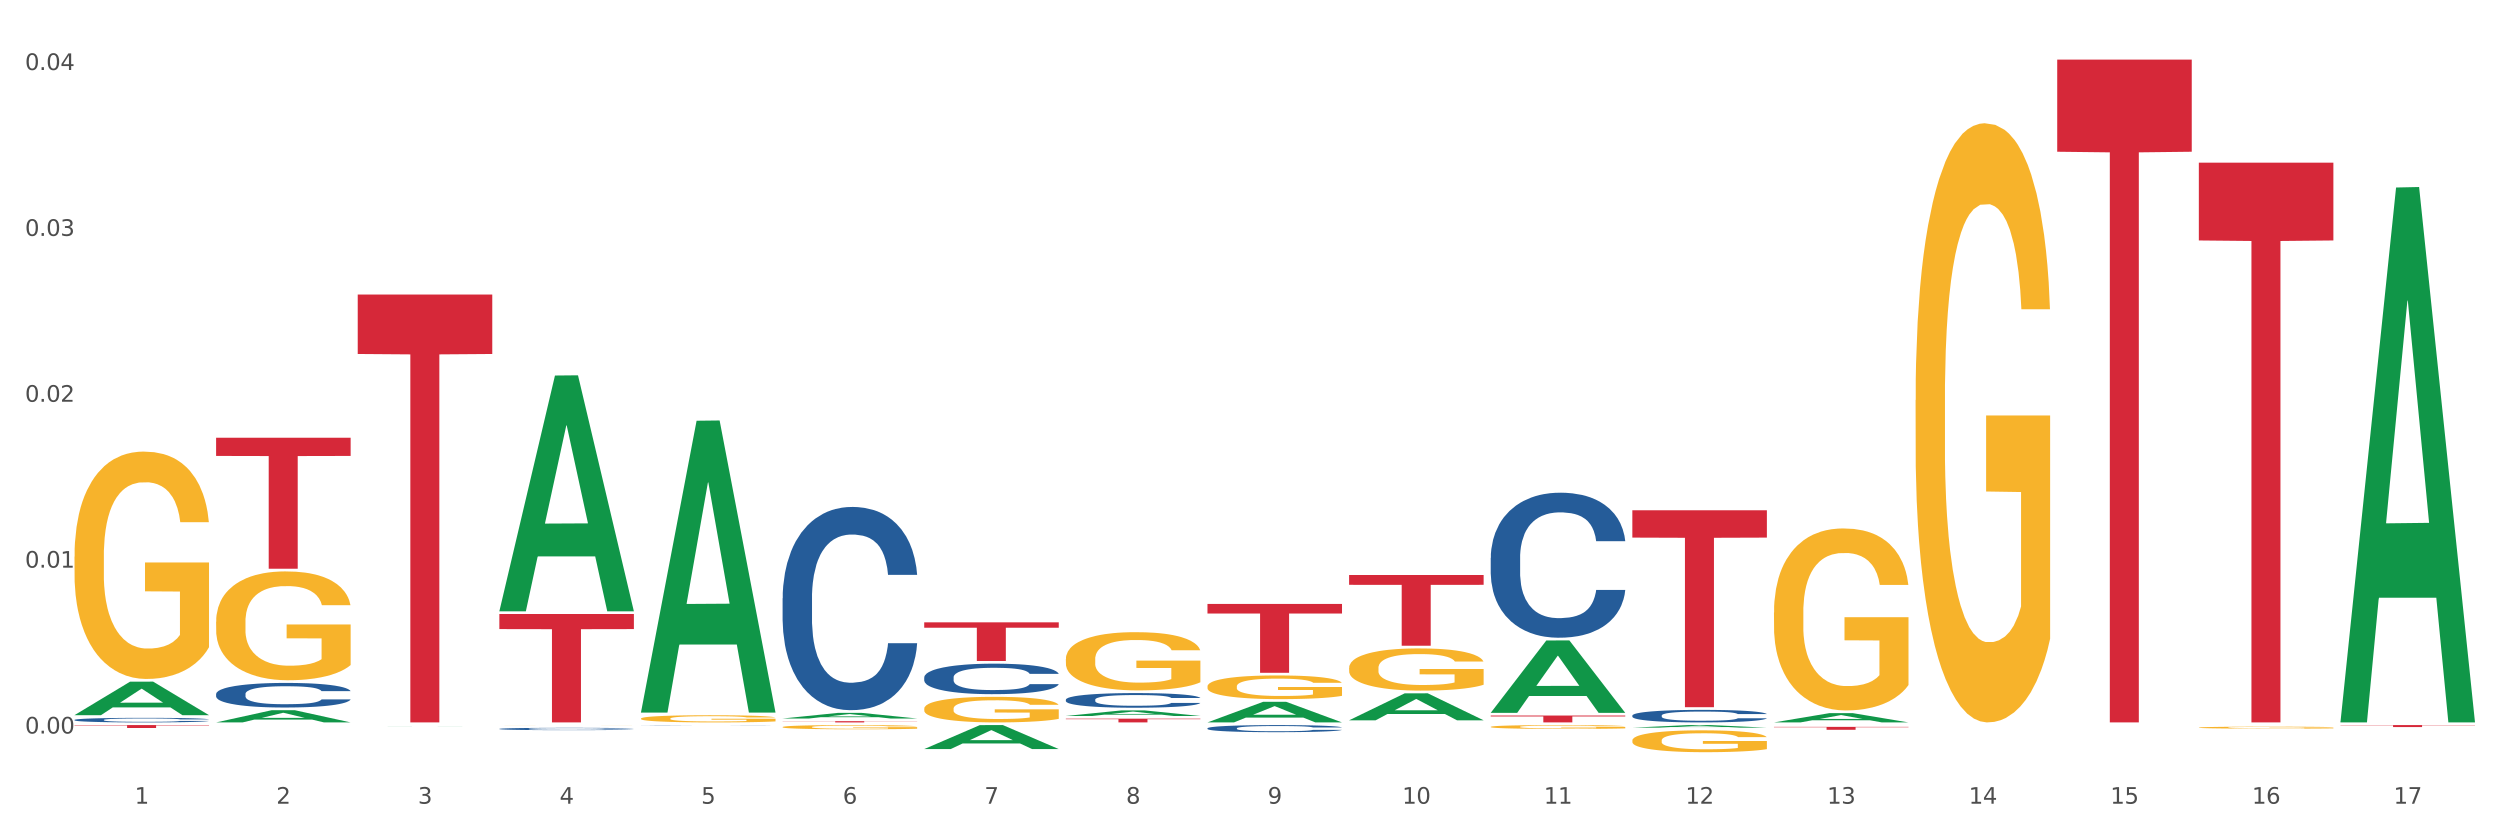<?xml version="1.0" encoding="utf-8" standalone="no"?>
<!DOCTYPE svg PUBLIC "-//W3C//DTD SVG 1.1//EN"
  "http://www.w3.org/Graphics/SVG/1.1/DTD/svg11.dtd">
<svg xmlns:xlink="http://www.w3.org/1999/xlink" width="1080pt" height="360pt" viewBox="0 0 1080 360" xmlns="http://www.w3.org/2000/svg" version="1.1">
 <rect x="0" y="0" width="1080" height="360" fill="#333333" stroke="none"/>
 <defs>
  <style type="text/css">*{stroke-linejoin: round; stroke-linecap: butt}</style>
 </defs>
 <g id="figure_1">
  <g id="patch_1">
   <path d="M 0 360 
L 1080 360 
L 1080 0 
L 0 0 
z
" style="fill: #ffffff; stroke: #ffffff; stroke-linejoin: miter"/>
  </g>
  <g id="axes_1">
   <g id="matplotlib.axis_1">
    <g id="xtick_1">
     <g id="text_1">
      <!-- 1 -->
      <g style="fill: #4d4d4d" transform="translate(58.182 347.204) scale(0.096 -0.096)">
       <defs>
        <path id="DejaVuSans-31" d="M 794 531 
L 1825 531 
L 1825 4091 
L 703 3866 
L 703 4441 
L 1819 4666 
L 2450 4666 
L 2450 531 
L 3481 531 
L 3481 0 
L 794 0 
L 794 531 
z
" transform="scale(0.016)"/>
       </defs>
       <use xlink:href="#DejaVuSans-31"/>
      </g>
     </g>
    </g>
    <g id="xtick_2">
     <g id="text_2">
      <!-- 2 -->
      <g style="fill: #4d4d4d" transform="translate(119.364 347.204) scale(0.096 -0.096)">
       <defs>
        <path id="DejaVuSans-32" d="M 1228 531 
L 3431 531 
L 3431 0 
L 469 0 
L 469 531 
Q 828 903 1448 1529 
Q 2069 2156 2228 2338 
Q 2531 2678 2651 2914 
Q 2772 3150 2772 3378 
Q 2772 3750 2511 3984 
Q 2250 4219 1831 4219 
Q 1534 4219 1204 4116 
Q 875 4013 500 3803 
L 500 4441 
Q 881 4594 1212 4672 
Q 1544 4750 1819 4750 
Q 2544 4750 2975 4387 
Q 3406 4025 3406 3419 
Q 3406 3131 3298 2873 
Q 3191 2616 2906 2266 
Q 2828 2175 2409 1742 
Q 1991 1309 1228 531 
z
" transform="scale(0.016)"/>
       </defs>
       <use xlink:href="#DejaVuSans-32"/>
      </g>
     </g>
    </g>
    <g id="xtick_3">
     <g id="text_3">
      <!-- 3 -->
      <g style="fill: #4d4d4d" transform="translate(180.545 347.204) scale(0.096 -0.096)">
       <defs>
        <path id="DejaVuSans-33" d="M 2597 2516 
Q 3050 2419 3304 2112 
Q 3559 1806 3559 1356 
Q 3559 666 3084 287 
Q 2609 -91 1734 -91 
Q 1441 -91 1130 -33 
Q 819 25 488 141 
L 488 750 
Q 750 597 1062 519 
Q 1375 441 1716 441 
Q 2309 441 2620 675 
Q 2931 909 2931 1356 
Q 2931 1769 2642 2001 
Q 2353 2234 1838 2234 
L 1294 2234 
L 1294 2753 
L 1863 2753 
Q 2328 2753 2575 2939 
Q 2822 3125 2822 3475 
Q 2822 3834 2567 4026 
Q 2313 4219 1838 4219 
Q 1578 4219 1281 4162 
Q 984 4106 628 3988 
L 628 4550 
Q 988 4650 1302 4700 
Q 1616 4750 1894 4750 
Q 2613 4750 3031 4423 
Q 3450 4097 3450 3541 
Q 3450 3153 3228 2886 
Q 3006 2619 2597 2516 
z
" transform="scale(0.016)"/>
       </defs>
       <use xlink:href="#DejaVuSans-33"/>
      </g>
     </g>
    </g>
    <g id="xtick_4">
     <g id="text_4">
      <!-- 4 -->
      <g style="fill: #4d4d4d" transform="translate(241.726 347.204) scale(0.096 -0.096)">
       <defs>
        <path id="DejaVuSans-34" d="M 2419 4116 
L 825 1625 
L 2419 1625 
L 2419 4116 
z
M 2253 4666 
L 3047 4666 
L 3047 1625 
L 3713 1625 
L 3713 1100 
L 3047 1100 
L 3047 0 
L 2419 0 
L 2419 1100 
L 313 1100 
L 313 1709 
L 2253 4666 
z
" transform="scale(0.016)"/>
       </defs>
       <use xlink:href="#DejaVuSans-34"/>
      </g>
     </g>
    </g>
    <g id="xtick_5">
     <g id="text_5">
      <!-- 5 -->
      <g style="fill: #4d4d4d" transform="translate(302.908 347.204) scale(0.096 -0.096)">
       <defs>
        <path id="DejaVuSans-35" d="M 691 4666 
L 3169 4666 
L 3169 4134 
L 1269 4134 
L 1269 2991 
Q 1406 3038 1543 3061 
Q 1681 3084 1819 3084 
Q 2600 3084 3056 2656 
Q 3513 2228 3513 1497 
Q 3513 744 3044 326 
Q 2575 -91 1722 -91 
Q 1428 -91 1123 -41 
Q 819 9 494 109 
L 494 744 
Q 775 591 1075 516 
Q 1375 441 1709 441 
Q 2250 441 2565 725 
Q 2881 1009 2881 1497 
Q 2881 1984 2565 2268 
Q 2250 2553 1709 2553 
Q 1456 2553 1204 2497 
Q 953 2441 691 2322 
L 691 4666 
z
" transform="scale(0.016)"/>
       </defs>
       <use xlink:href="#DejaVuSans-35"/>
      </g>
     </g>
    </g>
    <g id="xtick_6">
     <g id="text_6">
      <!-- 6 -->
      <g style="fill: #4d4d4d" transform="translate(364.089 347.204) scale(0.096 -0.096)">
       <defs>
        <path id="DejaVuSans-36" d="M 2113 2584 
Q 1688 2584 1439 2293 
Q 1191 2003 1191 1497 
Q 1191 994 1439 701 
Q 1688 409 2113 409 
Q 2538 409 2786 701 
Q 3034 994 3034 1497 
Q 3034 2003 2786 2293 
Q 2538 2584 2113 2584 
z
M 3366 4563 
L 3366 3988 
Q 3128 4100 2886 4159 
Q 2644 4219 2406 4219 
Q 1781 4219 1451 3797 
Q 1122 3375 1075 2522 
Q 1259 2794 1537 2939 
Q 1816 3084 2150 3084 
Q 2853 3084 3261 2657 
Q 3669 2231 3669 1497 
Q 3669 778 3244 343 
Q 2819 -91 2113 -91 
Q 1303 -91 875 529 
Q 447 1150 447 2328 
Q 447 3434 972 4092 
Q 1497 4750 2381 4750 
Q 2619 4750 2861 4703 
Q 3103 4656 3366 4563 
z
" transform="scale(0.016)"/>
       </defs>
       <use xlink:href="#DejaVuSans-36"/>
      </g>
     </g>
    </g>
    <g id="xtick_7">
     <g id="text_7">
      <!-- 7 -->
      <g style="fill: #4d4d4d" transform="translate(425.271 347.204) scale(0.096 -0.096)">
       <defs>
        <path id="DejaVuSans-37" d="M 525 4666 
L 3525 4666 
L 3525 4397 
L 1831 0 
L 1172 0 
L 2766 4134 
L 525 4134 
L 525 4666 
z
" transform="scale(0.016)"/>
       </defs>
       <use xlink:href="#DejaVuSans-37"/>
      </g>
     </g>
    </g>
    <g id="xtick_8">
     <g id="text_8">
      <!-- 8 -->
      <g style="fill: #4d4d4d" transform="translate(486.452 347.204) scale(0.096 -0.096)">
       <defs>
        <path id="DejaVuSans-38" d="M 2034 2216 
Q 1584 2216 1326 1975 
Q 1069 1734 1069 1313 
Q 1069 891 1326 650 
Q 1584 409 2034 409 
Q 2484 409 2743 651 
Q 3003 894 3003 1313 
Q 3003 1734 2745 1975 
Q 2488 2216 2034 2216 
z
M 1403 2484 
Q 997 2584 770 2862 
Q 544 3141 544 3541 
Q 544 4100 942 4425 
Q 1341 4750 2034 4750 
Q 2731 4750 3128 4425 
Q 3525 4100 3525 3541 
Q 3525 3141 3298 2862 
Q 3072 2584 2669 2484 
Q 3125 2378 3379 2068 
Q 3634 1759 3634 1313 
Q 3634 634 3220 271 
Q 2806 -91 2034 -91 
Q 1263 -91 848 271 
Q 434 634 434 1313 
Q 434 1759 690 2068 
Q 947 2378 1403 2484 
z
M 1172 3481 
Q 1172 3119 1398 2916 
Q 1625 2713 2034 2713 
Q 2441 2713 2670 2916 
Q 2900 3119 2900 3481 
Q 2900 3844 2670 4047 
Q 2441 4250 2034 4250 
Q 1625 4250 1398 4047 
Q 1172 3844 1172 3481 
z
" transform="scale(0.016)"/>
       </defs>
       <use xlink:href="#DejaVuSans-38"/>
      </g>
     </g>
    </g>
    <g id="xtick_9">
     <g id="text_9">
      <!-- 9 -->
      <g style="fill: #4d4d4d" transform="translate(547.634 347.204) scale(0.096 -0.096)">
       <defs>
        <path id="DejaVuSans-39" d="M 703 97 
L 703 672 
Q 941 559 1184 500 
Q 1428 441 1663 441 
Q 2288 441 2617 861 
Q 2947 1281 2994 2138 
Q 2813 1869 2534 1725 
Q 2256 1581 1919 1581 
Q 1219 1581 811 2004 
Q 403 2428 403 3163 
Q 403 3881 828 4315 
Q 1253 4750 1959 4750 
Q 2769 4750 3195 4129 
Q 3622 3509 3622 2328 
Q 3622 1225 3098 567 
Q 2575 -91 1691 -91 
Q 1453 -91 1209 -44 
Q 966 3 703 97 
z
M 1959 2075 
Q 2384 2075 2632 2365 
Q 2881 2656 2881 3163 
Q 2881 3666 2632 3958 
Q 2384 4250 1959 4250 
Q 1534 4250 1286 3958 
Q 1038 3666 1038 3163 
Q 1038 2656 1286 2365 
Q 1534 2075 1959 2075 
z
" transform="scale(0.016)"/>
       </defs>
       <use xlink:href="#DejaVuSans-39"/>
      </g>
     </g>
    </g>
    <g id="xtick_10">
     <g id="text_10">
      <!-- 10 -->
      <g style="fill: #4d4d4d" transform="translate(605.761 347.204) scale(0.096 -0.096)">
       <defs>
        <path id="DejaVuSans-30" d="M 2034 4250 
Q 1547 4250 1301 3770 
Q 1056 3291 1056 2328 
Q 1056 1369 1301 889 
Q 1547 409 2034 409 
Q 2525 409 2770 889 
Q 3016 1369 3016 2328 
Q 3016 3291 2770 3770 
Q 2525 4250 2034 4250 
z
M 2034 4750 
Q 2819 4750 3233 4129 
Q 3647 3509 3647 2328 
Q 3647 1150 3233 529 
Q 2819 -91 2034 -91 
Q 1250 -91 836 529 
Q 422 1150 422 2328 
Q 422 3509 836 4129 
Q 1250 4750 2034 4750 
z
" transform="scale(0.016)"/>
       </defs>
       <use xlink:href="#DejaVuSans-31"/>
       <use xlink:href="#DejaVuSans-30" transform="translate(63.623 0)"/>
      </g>
     </g>
    </g>
    <g id="xtick_11">
     <g id="text_11">
      <!-- 11 -->
      <g style="fill: #4d4d4d" transform="translate(666.942 347.204) scale(0.096 -0.096)">
       <use xlink:href="#DejaVuSans-31"/>
       <use xlink:href="#DejaVuSans-31" transform="translate(63.623 0)"/>
      </g>
     </g>
    </g>
    <g id="xtick_12">
     <g id="text_12">
      <!-- 12 -->
      <g style="fill: #4d4d4d" transform="translate(728.124 347.204) scale(0.096 -0.096)">
       <use xlink:href="#DejaVuSans-31"/>
       <use xlink:href="#DejaVuSans-32" transform="translate(63.623 0)"/>
      </g>
     </g>
    </g>
    <g id="xtick_13">
     <g id="text_13">
      <!-- 13 -->
      <g style="fill: #4d4d4d" transform="translate(789.305 347.204) scale(0.096 -0.096)">
       <use xlink:href="#DejaVuSans-31"/>
       <use xlink:href="#DejaVuSans-33" transform="translate(63.623 0)"/>
      </g>
     </g>
    </g>
    <g id="xtick_14">
     <g id="text_14">
      <!-- 14 -->
      <g style="fill: #4d4d4d" transform="translate(850.487 347.204) scale(0.096 -0.096)">
       <use xlink:href="#DejaVuSans-31"/>
       <use xlink:href="#DejaVuSans-34" transform="translate(63.623 0)"/>
      </g>
     </g>
    </g>
    <g id="xtick_15">
     <g id="text_15">
      <!-- 15 -->
      <g style="fill: #4d4d4d" transform="translate(911.668 347.204) scale(0.096 -0.096)">
       <use xlink:href="#DejaVuSans-31"/>
       <use xlink:href="#DejaVuSans-35" transform="translate(63.623 0)"/>
      </g>
     </g>
    </g>
    <g id="xtick_16">
     <g id="text_16">
      <!-- 16 -->
      <g style="fill: #4d4d4d" transform="translate(972.849 347.204) scale(0.096 -0.096)">
       <use xlink:href="#DejaVuSans-31"/>
       <use xlink:href="#DejaVuSans-36" transform="translate(63.623 0)"/>
      </g>
     </g>
    </g>
    <g id="xtick_17">
     <g id="text_17">
      <!-- 17 -->
      <g style="fill: #4d4d4d" transform="translate(1034.031 347.204) scale(0.096 -0.096)">
       <use xlink:href="#DejaVuSans-31"/>
       <use xlink:href="#DejaVuSans-37" transform="translate(63.623 0)"/>
      </g>
     </g>
    </g>
    <g id="xtick_18"/>
    <g id="xtick_19"/>
    <g id="xtick_20"/>
    <g id="xtick_21"/>
    <g id="xtick_22"/>
    <g id="xtick_23"/>
    <g id="xtick_24"/>
    <g id="xtick_25"/>
    <g id="xtick_26"/>
    <g id="xtick_27"/>
    <g id="xtick_28"/>
    <g id="xtick_29"/>
    <g id="xtick_30"/>
    <g id="xtick_31"/>
    <g id="xtick_32"/>
    <g id="xtick_33"/>
   </g>
   <g id="matplotlib.axis_2">
    <g id="ytick_1">
     <g id="text_18">
      <!-- 0.00 -->
      <g style="fill: #4d4d4d" transform="translate(10.8 316.883) scale(0.096 -0.096)">
       <defs>
        <path id="DejaVuSans-2e" d="M 684 794 
L 1344 794 
L 1344 0 
L 684 0 
L 684 794 
z
" transform="scale(0.016)"/>
       </defs>
       <use xlink:href="#DejaVuSans-30"/>
       <use xlink:href="#DejaVuSans-2e" transform="translate(63.623 0)"/>
       <use xlink:href="#DejaVuSans-30" transform="translate(95.41 0)"/>
       <use xlink:href="#DejaVuSans-30" transform="translate(159.033 0)"/>
      </g>
     </g>
    </g>
    <g id="ytick_2">
     <g id="text_19">
      <!-- 0.01 -->
      <g style="fill: #4d4d4d" transform="translate(10.8 245.222) scale(0.096 -0.096)">
       <use xlink:href="#DejaVuSans-30"/>
       <use xlink:href="#DejaVuSans-2e" transform="translate(63.623 0)"/>
       <use xlink:href="#DejaVuSans-30" transform="translate(95.41 0)"/>
       <use xlink:href="#DejaVuSans-31" transform="translate(159.033 0)"/>
      </g>
     </g>
    </g>
    <g id="ytick_3">
     <g id="text_20">
      <!-- 0.02 -->
      <g style="fill: #4d4d4d" transform="translate(10.8 173.562) scale(0.096 -0.096)">
       <use xlink:href="#DejaVuSans-30"/>
       <use xlink:href="#DejaVuSans-2e" transform="translate(63.623 0)"/>
       <use xlink:href="#DejaVuSans-30" transform="translate(95.41 0)"/>
       <use xlink:href="#DejaVuSans-32" transform="translate(159.033 0)"/>
      </g>
     </g>
    </g>
    <g id="ytick_4">
     <g id="text_21">
      <!-- 0.03 -->
      <g style="fill: #4d4d4d" transform="translate(10.8 101.901) scale(0.096 -0.096)">
       <use xlink:href="#DejaVuSans-30"/>
       <use xlink:href="#DejaVuSans-2e" transform="translate(63.623 0)"/>
       <use xlink:href="#DejaVuSans-30" transform="translate(95.41 0)"/>
       <use xlink:href="#DejaVuSans-33" transform="translate(159.033 0)"/>
      </g>
     </g>
    </g>
    <g id="ytick_5">
     <g id="text_22">
      <!-- 0.04 -->
      <g style="fill: #4d4d4d" transform="translate(10.8 30.24) scale(0.096 -0.096)">
       <use xlink:href="#DejaVuSans-30"/>
       <use xlink:href="#DejaVuSans-2e" transform="translate(63.623 0)"/>
       <use xlink:href="#DejaVuSans-30" transform="translate(95.41 0)"/>
       <use xlink:href="#DejaVuSans-34" transform="translate(159.033 0)"/>
      </g>
     </g>
    </g>
    <g id="ytick_6"/>
    <g id="ytick_7"/>
    <g id="ytick_8"/>
    <g id="ytick_9"/>
   </g>
   <g id="PolyCollection_1">
    <path d="M 32.175 308.93 
L 32.235 308.916 
L 56.203 294.477 
L 66.15 294.464 
L 90.297 308.957 
L 78.793 308.957 
L 73.58 305.582 
L 48.833 305.582 
L 48.653 305.636 
L 43.62 308.957 
L 32.175 308.957 
L 32.175 308.93 
L 51.949 303.568 
L 70.464 303.554 
L 61.296 297.553 
L 61.176 297.526 
L 61.056 297.566 
L 51.889 303.554 
L 51.949 303.568 
L 32.175 308.93 
z
" clip-path="url(#paee24f4bd6)" style="fill: #109648"/>
    <path d="M 93.356 299.796 
L 93.425 299.787 
L 93.425 299.515 
L 93.631 299.146 
L 94.387 298.467 
L 95.349 297.952 
L 96.998 297.35 
L 97.891 297.098 
L 99.059 296.816 
L 101.463 296.36 
L 104.211 295.972 
L 106.135 295.759 
L 107.578 295.623 
L 110.807 295.38 
L 112.662 295.273 
L 114.585 295.186 
L 116.234 295.128 
L 118.982 295.06 
L 121.181 295.031 
L 123.723 295.021 
L 125.853 295.031 
L 128.67 295.069 
L 132.792 295.186 
L 134.372 295.254 
L 136.502 295.37 
L 138.7 295.526 
L 140.486 295.681 
L 142.547 295.904 
L 144.677 296.195 
L 146.738 296.564 
L 148.181 296.904 
L 149.349 297.263 
L 150.38 297.7 
L 151.135 298.175 
L 151.479 298.573 
L 138.906 298.573 
L 138.563 298.214 
L 137.876 297.826 
L 137.189 297.564 
L 136.433 297.35 
L 135.265 297.108 
L 134.234 296.952 
L 132.517 296.768 
L 130.937 296.651 
L 129.631 296.584 
L 128.051 296.525 
L 124.685 296.467 
L 122.28 296.467 
L 120.769 296.486 
L 118.914 296.535 
L 117.334 296.603 
L 115.479 296.719 
L 114.036 296.846 
L 112.593 297.011 
L 111.769 297.127 
L 110.532 297.341 
L 109.708 297.515 
L 108.608 297.816 
L 107.99 298.03 
L 106.891 298.583 
L 106.41 298.991 
L 106.204 299.272 
L 106.066 299.583 
L 106.066 301.097 
L 106.479 301.776 
L 106.822 302.068 
L 107.372 302.398 
L 108.402 302.825 
L 109.914 303.242 
L 111.494 303.543 
L 112.799 303.727 
L 114.036 303.863 
L 115.273 303.97 
L 116.784 304.067 
L 118.021 304.125 
L 119.876 304.183 
L 122.074 304.213 
L 123.792 304.213 
L 127.295 304.164 
L 128.876 304.116 
L 130.387 304.048 
L 132.036 303.941 
L 133.341 303.824 
L 134.097 303.737 
L 135.334 303.553 
L 136.296 303.358 
L 137.12 303.135 
L 137.67 302.941 
L 138.288 302.65 
L 138.769 302.32 
L 138.906 302.145 
L 151.479 302.145 
L 151.204 302.495 
L 150.723 302.834 
L 149.761 303.29 
L 149.005 303.553 
L 147.838 303.873 
L 146.601 304.145 
L 144.883 304.446 
L 143.303 304.669 
L 141.654 304.863 
L 139.868 305.038 
L 136.639 305.28 
L 135.471 305.348 
L 132.998 305.465 
L 131.074 305.533 
L 128.257 305.601 
L 125.372 305.639 
L 122.349 305.649 
L 119.669 305.63 
L 116.715 305.571 
L 114.86 305.513 
L 112.799 305.426 
L 110.395 305.29 
L 108.127 305.125 
L 105.998 304.931 
L 104.005 304.708 
L 102.15 304.455 
L 99.746 304.038 
L 97.959 303.63 
L 96.654 303.252 
L 95.761 302.931 
L 94.868 302.524 
L 94.387 302.242 
L 93.631 301.563 
L 93.356 300.932 
L 93.356 299.796 
z
" clip-path="url(#paee24f4bd6)" style="fill: #255c99"/>
    <path d="M 32.175 310.996 
L 32.244 310.994 
L 32.244 310.944 
L 32.45 310.875 
L 33.206 310.748 
L 34.167 310.653 
L 35.816 310.541 
L 36.709 310.494 
L 37.877 310.441 
L 40.282 310.356 
L 43.03 310.284 
L 44.954 310.244 
L 46.396 310.219 
L 49.625 310.174 
L 51.48 310.154 
L 53.404 310.137 
L 55.053 310.127 
L 57.801 310.114 
L 60 310.109 
L 62.542 310.107 
L 64.671 310.109 
L 67.488 310.116 
L 71.61 310.137 
L 73.19 310.15 
L 75.32 310.172 
L 77.519 310.201 
L 79.305 310.23 
L 81.366 310.271 
L 83.496 310.325 
L 85.557 310.394 
L 87 310.457 
L 88.168 310.524 
L 89.198 310.606 
L 89.954 310.694 
L 90.297 310.768 
L 77.725 310.768 
L 77.381 310.701 
L 76.694 310.629 
L 76.007 310.58 
L 75.251 310.541 
L 74.084 310.495 
L 73.053 310.466 
L 71.335 310.432 
L 69.755 310.41 
L 68.45 310.398 
L 66.87 310.387 
L 63.503 310.376 
L 61.099 310.376 
L 59.587 310.38 
L 57.732 310.389 
L 56.152 310.401 
L 54.297 310.423 
L 52.854 310.447 
L 51.412 310.477 
L 50.587 310.499 
L 49.351 310.539 
L 48.526 310.571 
L 47.427 310.627 
L 46.809 310.667 
L 45.709 310.77 
L 45.228 310.846 
L 45.022 310.898 
L 44.885 310.956 
L 44.885 311.238 
L 45.297 311.365 
L 45.641 311.419 
L 46.19 311.48 
L 47.221 311.56 
L 48.732 311.638 
L 50.312 311.694 
L 51.618 311.728 
L 52.854 311.753 
L 54.091 311.773 
L 55.603 311.791 
L 56.839 311.802 
L 58.694 311.813 
L 60.893 311.818 
L 62.61 311.818 
L 66.114 311.809 
L 67.694 311.8 
L 69.206 311.788 
L 70.855 311.768 
L 72.16 311.746 
L 72.916 311.73 
L 74.152 311.695 
L 75.114 311.659 
L 75.939 311.618 
L 76.488 311.582 
L 77.106 311.527 
L 77.587 311.466 
L 77.725 311.433 
L 90.297 311.433 
L 90.023 311.498 
L 89.542 311.562 
L 88.58 311.647 
L 87.824 311.695 
L 86.656 311.755 
L 85.419 311.806 
L 83.702 311.862 
L 82.122 311.903 
L 80.473 311.939 
L 78.687 311.972 
L 75.458 312.017 
L 74.29 312.03 
L 71.816 312.051 
L 69.893 312.064 
L 67.076 312.077 
L 64.19 312.084 
L 61.167 312.086 
L 58.488 312.082 
L 55.534 312.071 
L 53.679 312.061 
L 51.618 312.044 
L 49.213 312.019 
L 46.946 311.988 
L 44.816 311.952 
L 42.824 311.911 
L 40.969 311.864 
L 38.564 311.786 
L 36.778 311.71 
L 35.473 311.639 
L 34.58 311.58 
L 33.686 311.504 
L 33.206 311.451 
L 32.45 311.325 
L 32.175 311.207 
L 32.175 310.996 
z
" clip-path="url(#paee24f4bd6)" style="fill: #255c99"/>
    <path d="M 32.175 313.236 
L 90.297 313.236 
L 90.297 313.413 
L 67.434 313.414 
L 67.434 314.509 
L 54.901 314.509 
L 54.901 313.414 
L 32.175 313.413 
L 32.175 313.237 
L 32.175 313.236 
z
" clip-path="url(#paee24f4bd6)" style="fill: #d62839"/>
    <path d="M 93.356 189.096 
L 151.479 189.096 
L 151.479 196.962 
L 128.615 197.015 
L 128.615 245.699 
L 116.082 245.699 
L 116.082 197.015 
L 93.356 196.962 
L 93.356 189.149 
L 93.356 189.096 
z
" clip-path="url(#paee24f4bd6)" style="fill: #d62839"/>
    <path d="M 154.538 127.23 
L 212.66 127.23 
L 212.66 152.919 
L 189.797 153.092 
L 189.797 312.086 
L 177.263 312.086 
L 177.263 153.092 
L 154.538 152.919 
L 154.538 127.403 
L 154.538 127.23 
z
" clip-path="url(#paee24f4bd6)" style="fill: #d62839"/>
    <path d="M 215.719 265.257 
L 273.842 265.257 
L 273.842 271.765 
L 250.978 271.809 
L 250.978 312.086 
L 238.445 312.086 
L 238.445 271.809 
L 215.719 271.765 
L 215.719 265.301 
L 215.719 265.257 
z
" clip-path="url(#paee24f4bd6)" style="fill: #d62839"/>
    <path d="M 338.082 311.546 
L 396.204 311.546 
L 396.204 311.621 
L 373.341 311.621 
L 373.341 312.086 
L 360.808 312.086 
L 360.808 311.621 
L 338.082 311.621 
L 338.082 311.546 
L 338.082 311.546 
z
" clip-path="url(#paee24f4bd6)" style="fill: #d62839"/>
    <path d="M 215.719 314.872 
L 215.788 314.871 
L 215.788 314.845 
L 215.994 314.81 
L 216.75 314.745 
L 217.712 314.696 
L 219.36 314.639 
L 220.254 314.615 
L 221.422 314.588 
L 223.826 314.545 
L 226.574 314.508 
L 228.498 314.487 
L 229.941 314.474 
L 233.17 314.451 
L 235.025 314.441 
L 236.948 314.433 
L 238.597 314.427 
L 241.345 314.421 
L 243.544 314.418 
L 246.086 314.417 
L 248.216 314.418 
L 251.032 314.422 
L 255.155 314.433 
L 256.735 314.439 
L 258.864 314.45 
L 261.063 314.465 
L 262.849 314.48 
L 264.91 314.501 
L 267.04 314.529 
L 269.101 314.564 
L 270.544 314.596 
L 271.712 314.631 
L 272.742 314.672 
L 273.498 314.717 
L 273.842 314.755 
L 261.269 314.755 
L 260.926 314.721 
L 260.238 314.684 
L 259.551 314.659 
L 258.796 314.639 
L 257.628 314.616 
L 256.597 314.601 
L 254.88 314.583 
L 253.3 314.572 
L 251.994 314.566 
L 250.414 314.56 
L 247.048 314.555 
L 244.643 314.555 
L 243.132 314.557 
L 241.277 314.561 
L 239.696 314.568 
L 237.841 314.579 
L 236.399 314.591 
L 234.956 314.607 
L 234.132 314.618 
L 232.895 314.638 
L 232.07 314.655 
L 230.971 314.683 
L 230.353 314.704 
L 229.254 314.756 
L 228.773 314.795 
L 228.567 314.822 
L 228.429 314.851 
L 228.429 314.996 
L 228.841 315.06 
L 229.185 315.088 
L 229.735 315.119 
L 230.765 315.16 
L 232.277 315.2 
L 233.857 315.228 
L 235.162 315.246 
L 236.399 315.259 
L 237.635 315.269 
L 239.147 315.278 
L 240.383 315.284 
L 242.238 315.289 
L 244.437 315.292 
L 246.154 315.292 
L 249.658 315.288 
L 251.238 315.283 
L 252.75 315.276 
L 254.399 315.266 
L 255.704 315.255 
L 256.46 315.247 
L 257.696 315.229 
L 258.658 315.211 
L 259.483 315.19 
L 260.032 315.171 
L 260.651 315.143 
L 261.132 315.112 
L 261.269 315.095 
L 273.842 315.095 
L 273.567 315.129 
L 273.086 315.161 
L 272.124 315.204 
L 271.368 315.229 
L 270.2 315.26 
L 268.964 315.286 
L 267.246 315.314 
L 265.666 315.336 
L 264.017 315.354 
L 262.231 315.371 
L 259.002 315.394 
L 257.834 315.4 
L 255.361 315.411 
L 253.437 315.418 
L 250.62 315.424 
L 247.735 315.428 
L 244.712 315.429 
L 242.032 315.427 
L 239.078 315.422 
L 237.223 315.416 
L 235.162 315.408 
L 232.757 315.395 
L 230.49 315.379 
L 228.361 315.361 
L 226.368 315.339 
L 224.513 315.315 
L 222.109 315.276 
L 220.322 315.237 
L 219.017 315.201 
L 218.124 315.17 
L 217.231 315.131 
L 216.75 315.105 
L 215.994 315.04 
L 215.719 314.98 
L 215.719 314.872 
z
" clip-path="url(#paee24f4bd6)" style="fill: #255c99"/>
    <path d="M 399.263 268.854 
L 457.386 268.854 
L 457.386 271.175 
L 434.523 271.19 
L 434.523 285.552 
L 421.989 285.552 
L 421.989 271.19 
L 399.263 271.175 
L 399.263 268.87 
L 399.263 268.854 
z
" clip-path="url(#paee24f4bd6)" style="fill: #d62839"/>
    <path d="M 521.626 260.898 
L 579.749 260.898 
L 579.749 265.032 
L 556.885 265.06 
L 556.885 290.644 
L 544.352 290.644 
L 544.352 265.06 
L 521.626 265.032 
L 521.626 260.926 
L 521.626 260.898 
z
" clip-path="url(#paee24f4bd6)" style="fill: #d62839"/>
    <path d="M 582.808 248.398 
L 640.93 248.398 
L 640.93 252.645 
L 618.067 252.674 
L 618.067 278.961 
L 605.533 278.961 
L 605.533 252.674 
L 582.808 252.645 
L 582.808 248.426 
L 582.808 248.398 
z
" clip-path="url(#paee24f4bd6)" style="fill: #d62839"/>
    <path d="M 643.989 309.112 
L 702.112 309.112 
L 702.112 309.525 
L 679.248 309.528 
L 679.248 312.086 
L 666.715 312.086 
L 666.715 309.528 
L 643.989 309.525 
L 643.989 309.114 
L 643.989 309.112 
z
" clip-path="url(#paee24f4bd6)" style="fill: #d62839"/>
    <path d="M 705.171 220.421 
L 763.293 220.421 
L 763.293 232.246 
L 740.43 232.326 
L 740.43 305.515 
L 727.896 305.515 
L 727.896 232.326 
L 705.171 232.246 
L 705.171 220.5 
L 705.171 220.421 
z
" clip-path="url(#paee24f4bd6)" style="fill: #d62839"/>
    <path d="M 766.352 314.009 
L 824.474 314.009 
L 824.474 314.184 
L 801.611 314.185 
L 801.611 315.27 
L 789.078 315.27 
L 789.078 314.185 
L 766.352 314.184 
L 766.352 314.01 
L 766.352 314.009 
z
" clip-path="url(#paee24f4bd6)" style="fill: #d62839"/>
    <path d="M 888.715 25.759 
L 946.837 25.759 
L 946.837 65.549 
L 923.974 65.818 
L 923.974 312.086 
L 911.44 312.086 
L 911.44 65.818 
L 888.715 65.549 
L 888.715 26.028 
L 888.715 25.759 
z
" clip-path="url(#paee24f4bd6)" style="fill: #d62839"/>
    <path d="M 949.896 70.275 
L 1008.019 70.275 
L 1008.019 103.879 
L 985.155 104.106 
L 985.155 312.086 
L 972.622 312.086 
L 972.622 104.106 
L 949.896 103.879 
L 949.896 70.502 
L 949.896 70.275 
z
" clip-path="url(#paee24f4bd6)" style="fill: #d62839"/>
    <path d="M 460.445 310.456 
L 518.567 310.456 
L 518.567 310.682 
L 495.704 310.684 
L 495.704 312.086 
L 483.17 312.086 
L 483.17 310.684 
L 460.445 310.682 
L 460.445 310.457 
L 460.445 310.456 
z
" clip-path="url(#paee24f4bd6)" style="fill: #d62839"/>
    <path d="M 1011.078 313.236 
L 1069.2 313.236 
L 1069.2 313.356 
L 1046.337 313.357 
L 1046.337 314.104 
L 1033.803 314.104 
L 1033.803 313.357 
L 1011.078 313.356 
L 1011.078 313.237 
L 1011.078 313.236 
z
" clip-path="url(#paee24f4bd6)" style="fill: #d62839"/>
    <path d="M 276.901 313.38 
L 276.969 313.38 
L 276.969 313.378 
L 277.175 313.375 
L 277.931 313.369 
L 278.893 313.364 
L 280.542 313.359 
L 281.435 313.357 
L 282.603 313.355 
L 285.008 313.351 
L 287.756 313.347 
L 289.679 313.345 
L 291.122 313.344 
L 294.351 313.342 
L 296.206 313.341 
L 298.13 313.34 
L 299.779 313.34 
L 302.527 313.339 
L 304.725 313.339 
L 307.267 313.339 
L 309.397 313.339 
L 312.214 313.339 
L 316.336 313.34 
L 317.916 313.341 
L 320.046 313.342 
L 322.244 313.343 
L 324.031 313.345 
L 326.092 313.347 
L 328.221 313.349 
L 330.283 313.352 
L 331.725 313.355 
L 332.893 313.358 
L 333.924 313.362 
L 334.679 313.366 
L 335.023 313.37 
L 322.45 313.37 
L 322.107 313.367 
L 321.42 313.363 
L 320.733 313.361 
L 319.977 313.359 
L 318.809 313.357 
L 317.779 313.356 
L 316.061 313.354 
L 314.481 313.353 
L 313.176 313.353 
L 311.595 313.352 
L 308.229 313.352 
L 305.824 313.352 
L 304.313 313.352 
L 302.458 313.352 
L 300.878 313.353 
L 299.023 313.354 
L 297.58 313.355 
L 296.137 313.356 
L 295.313 313.357 
L 294.076 313.359 
L 293.252 313.361 
L 292.153 313.363 
L 291.534 313.365 
L 290.435 313.37 
L 289.954 313.373 
L 289.748 313.376 
L 289.611 313.378 
L 289.611 313.391 
L 290.023 313.397 
L 290.366 313.4 
L 290.916 313.403 
L 291.947 313.406 
L 293.458 313.41 
L 295.038 313.413 
L 296.343 313.414 
L 297.58 313.415 
L 298.817 313.416 
L 300.328 313.417 
L 301.565 313.418 
L 303.42 313.418 
L 305.618 313.418 
L 307.336 313.418 
L 310.84 313.418 
L 312.42 313.418 
L 313.931 313.417 
L 315.58 313.416 
L 316.886 313.415 
L 317.641 313.414 
L 318.878 313.413 
L 319.84 313.411 
L 320.664 313.409 
L 321.214 313.407 
L 321.832 313.405 
L 322.313 313.402 
L 322.45 313.401 
L 335.023 313.401 
L 334.748 313.404 
L 334.267 313.406 
L 333.305 313.41 
L 332.55 313.413 
L 331.382 313.415 
L 330.145 313.418 
L 328.428 313.42 
L 326.847 313.422 
L 325.199 313.424 
L 323.412 313.425 
L 320.183 313.428 
L 319.015 313.428 
L 316.542 313.429 
L 314.618 313.43 
L 311.802 313.43 
L 308.916 313.431 
L 305.893 313.431 
L 303.214 313.431 
L 300.26 313.43 
L 298.405 313.43 
L 296.343 313.429 
L 293.939 313.428 
L 291.672 313.426 
L 289.542 313.425 
L 287.55 313.423 
L 285.695 313.42 
L 283.29 313.417 
L 281.504 313.413 
L 280.198 313.41 
L 279.305 313.407 
L 278.412 313.404 
L 277.931 313.401 
L 277.175 313.396 
L 276.901 313.39 
L 276.901 313.38 
z
" clip-path="url(#paee24f4bd6)" style="fill: #255c99"/>
    <path d="M 399.263 292.624 
L 399.332 292.612 
L 399.332 292.275 
L 399.538 291.818 
L 400.294 290.975 
L 401.256 290.337 
L 402.905 289.591 
L 403.798 289.278 
L 404.966 288.929 
L 407.37 288.363 
L 410.118 287.882 
L 412.042 287.617 
L 413.485 287.448 
L 416.714 287.147 
L 418.569 287.015 
L 420.493 286.907 
L 422.141 286.835 
L 424.89 286.75 
L 427.088 286.714 
L 429.63 286.702 
L 431.76 286.714 
L 434.577 286.762 
L 438.699 286.907 
L 440.279 286.991 
L 442.409 287.135 
L 444.607 287.328 
L 446.393 287.521 
L 448.455 287.797 
L 450.584 288.159 
L 452.645 288.616 
L 454.088 289.037 
L 455.256 289.483 
L 456.287 290.024 
L 457.042 290.614 
L 457.386 291.107 
L 444.813 291.107 
L 444.47 290.662 
L 443.783 290.181 
L 443.096 289.856 
L 442.34 289.591 
L 441.172 289.29 
L 440.142 289.097 
L 438.424 288.869 
L 436.844 288.724 
L 435.538 288.64 
L 433.958 288.568 
L 430.592 288.496 
L 428.187 288.496 
L 426.676 288.52 
L 424.821 288.58 
L 423.241 288.664 
L 421.386 288.809 
L 419.943 288.965 
L 418.5 289.17 
L 417.676 289.314 
L 416.439 289.579 
L 415.615 289.796 
L 414.515 290.169 
L 413.897 290.433 
L 412.798 291.12 
L 412.317 291.625 
L 412.111 291.974 
L 411.973 292.359 
L 411.973 294.237 
L 412.386 295.08 
L 412.729 295.441 
L 413.279 295.85 
L 414.309 296.379 
L 415.821 296.897 
L 417.401 297.27 
L 418.706 297.499 
L 419.943 297.667 
L 421.18 297.8 
L 422.691 297.92 
L 423.928 297.992 
L 425.783 298.065 
L 427.981 298.101 
L 429.699 298.101 
L 433.203 298.04 
L 434.783 297.98 
L 436.294 297.896 
L 437.943 297.764 
L 439.248 297.619 
L 440.004 297.511 
L 441.241 297.282 
L 442.203 297.041 
L 443.027 296.765 
L 443.577 296.524 
L 444.195 296.163 
L 444.676 295.754 
L 444.813 295.537 
L 457.386 295.537 
L 457.111 295.97 
L 456.63 296.391 
L 455.668 296.957 
L 454.913 297.282 
L 453.745 297.679 
L 452.508 298.016 
L 450.79 298.39 
L 449.21 298.666 
L 447.561 298.907 
L 445.775 299.124 
L 442.546 299.425 
L 441.378 299.509 
L 438.905 299.653 
L 436.981 299.738 
L 434.164 299.822 
L 431.279 299.87 
L 428.256 299.882 
L 425.577 299.858 
L 422.622 299.786 
L 420.767 299.714 
L 418.706 299.605 
L 416.302 299.437 
L 414.035 299.232 
L 411.905 298.991 
L 409.912 298.715 
L 408.057 298.402 
L 405.653 297.884 
L 403.867 297.378 
L 402.561 296.909 
L 401.668 296.512 
L 400.775 296.006 
L 400.294 295.657 
L 399.538 294.815 
L 399.263 294.032 
L 399.263 292.624 
z
" clip-path="url(#paee24f4bd6)" style="fill: #255c99"/>
    <path d="M 215.719 313.25 
L 215.788 313.25 
L 215.788 313.249 
L 215.925 313.248 
L 216.611 313.246 
L 217.641 313.244 
L 218.395 313.243 
L 219.15 313.243 
L 220.042 313.242 
L 221.14 313.241 
L 223.13 313.24 
L 224.366 313.239 
L 225.875 313.239 
L 228.62 313.238 
L 230.61 313.237 
L 232.669 313.237 
L 236.031 313.236 
L 238.227 313.236 
L 240.56 313.236 
L 243.374 313.236 
L 245.501 313.236 
L 250.167 313.236 
L 254.147 313.236 
L 256.069 313.236 
L 258.539 313.237 
L 259.843 313.237 
L 261.97 313.237 
L 264.166 313.238 
L 265.676 313.238 
L 267.94 313.239 
L 269.656 313.24 
L 271.234 313.242 
L 272.057 313.242 
L 272.675 313.243 
L 273.224 313.244 
L 273.773 313.246 
L 261.421 313.246 
L 260.941 313.245 
L 260.186 313.244 
L 259.088 313.243 
L 258.127 313.242 
L 256.48 313.241 
L 254.971 313.241 
L 253.392 313.241 
L 251.471 313.24 
L 249.961 313.24 
L 247.834 313.24 
L 243.648 313.24 
L 240.835 313.24 
L 238.913 313.241 
L 237.678 313.241 
L 236.58 313.241 
L 235.345 313.241 
L 233.904 313.242 
L 232.875 313.243 
L 231.845 313.243 
L 231.022 313.244 
L 230.267 313.245 
L 229.649 313.246 
L 229.169 313.247 
L 228.757 313.248 
L 228.414 313.249 
L 228.414 313.253 
L 228.551 313.254 
L 228.895 313.256 
L 229.306 313.256 
L 229.993 313.257 
L 230.61 313.258 
L 231.777 313.259 
L 233.08 313.26 
L 234.11 313.261 
L 235.139 313.261 
L 236.923 313.262 
L 238.913 313.262 
L 240.629 313.263 
L 242.962 313.263 
L 244.54 313.263 
L 245.913 313.263 
L 249.275 313.263 
L 251.677 313.263 
L 254.353 313.263 
L 256.412 313.262 
L 258.127 313.262 
L 260.049 313.262 
L 261.284 313.261 
L 261.284 313.255 
L 246.187 313.255 
L 246.187 313.251 
L 273.842 313.251 
L 273.842 313.263 
L 272.675 313.263 
L 271.371 313.264 
L 269.999 313.264 
L 267.94 313.265 
L 265.47 313.266 
L 263.274 313.266 
L 260.941 313.266 
L 258.196 313.267 
L 254.628 313.267 
L 252.432 313.267 
L 249.687 313.267 
L 246.462 313.267 
L 243.648 313.267 
L 240.903 313.267 
L 238.021 313.267 
L 235.208 313.266 
L 233.08 313.266 
L 230.953 313.266 
L 228.689 313.265 
L 226.905 313.264 
L 225.532 313.264 
L 224.022 313.263 
L 222.376 313.262 
L 221.14 313.262 
L 220.042 313.261 
L 218.876 313.26 
L 218.052 313.259 
L 217.229 313.258 
L 216.749 313.257 
L 216.2 313.256 
L 215.788 313.254 
L 215.719 313.25 
z
" clip-path="url(#paee24f4bd6)" style="fill: #f7b32b"/>
    <path d="M 276.901 310.415 
L 276.969 310.413 
L 276.969 310.31 
L 277.107 310.223 
L 277.793 310.01 
L 278.822 309.834 
L 279.577 309.74 
L 280.332 309.664 
L 281.224 309.587 
L 282.322 309.508 
L 284.312 309.392 
L 285.547 309.332 
L 287.057 309.27 
L 289.801 309.179 
L 291.792 309.128 
L 293.85 309.085 
L 297.213 309.034 
L 299.408 309.012 
L 301.742 308.994 
L 304.555 308.983 
L 306.682 308.98 
L 311.349 308.989 
L 315.329 309.014 
L 317.25 309.034 
L 319.72 309.068 
L 321.024 309.091 
L 323.152 309.136 
L 325.347 309.196 
L 326.857 309.247 
L 329.122 309.343 
L 330.837 309.44 
L 332.415 309.559 
L 333.239 309.641 
L 333.856 309.718 
L 334.405 309.806 
L 334.954 309.945 
L 322.603 309.945 
L 322.122 309.845 
L 321.367 309.752 
L 320.269 309.661 
L 319.309 309.604 
L 317.662 309.533 
L 316.152 309.488 
L 314.574 309.454 
L 312.652 309.426 
L 311.143 309.411 
L 309.015 309.4 
L 304.83 309.403 
L 302.016 309.426 
L 300.095 309.454 
L 298.86 309.479 
L 297.762 309.508 
L 296.526 309.548 
L 295.085 309.607 
L 294.056 309.661 
L 293.027 309.729 
L 292.203 309.797 
L 291.448 309.877 
L 290.831 309.962 
L 290.35 310.05 
L 289.939 310.157 
L 289.596 310.336 
L 289.596 310.725 
L 289.733 310.812 
L 290.076 310.929 
L 290.488 311.017 
L 291.174 311.122 
L 291.792 311.192 
L 292.958 311.295 
L 294.262 311.38 
L 295.291 311.434 
L 296.321 311.479 
L 298.105 311.541 
L 300.095 311.592 
L 301.81 311.624 
L 304.143 311.652 
L 305.722 311.663 
L 307.094 311.669 
L 310.457 311.669 
L 312.858 311.66 
L 315.535 311.641 
L 317.593 311.615 
L 319.309 311.584 
L 321.23 311.533 
L 322.465 311.485 
L 322.465 310.892 
L 307.369 310.889 
L 307.369 310.495 
L 335.023 310.495 
L 335.023 311.652 
L 333.856 311.711 
L 332.553 311.765 
L 331.18 311.814 
L 329.122 311.873 
L 326.651 311.93 
L 324.455 311.97 
L 322.122 312.004 
L 319.377 312.035 
L 315.809 312.063 
L 313.613 312.074 
L 310.868 312.083 
L 307.643 312.086 
L 304.83 312.08 
L 302.085 312.066 
L 299.203 312.04 
L 296.389 312.004 
L 294.262 311.967 
L 292.135 311.921 
L 289.87 311.862 
L 288.086 311.805 
L 286.714 311.754 
L 285.204 311.689 
L 283.557 311.604 
L 282.322 311.527 
L 281.224 311.448 
L 280.057 311.346 
L 279.234 311.258 
L 278.41 311.147 
L 277.93 311.065 
L 277.381 310.937 
L 276.969 310.759 
L 276.901 310.415 
z
" clip-path="url(#paee24f4bd6)" style="fill: #f7b32b"/>
    <path d="M 338.082 314.077 
L 338.151 314.075 
L 338.151 314.015 
L 338.288 313.964 
L 338.974 313.839 
L 340.003 313.736 
L 340.758 313.681 
L 341.513 313.636 
L 342.405 313.591 
L 343.503 313.545 
L 345.493 313.477 
L 346.728 313.442 
L 348.238 313.405 
L 350.983 313.352 
L 352.973 313.322 
L 355.032 313.297 
L 358.394 313.267 
L 360.59 313.254 
L 362.923 313.244 
L 365.737 313.237 
L 367.864 313.236 
L 372.53 313.241 
L 376.51 313.256 
L 378.431 313.267 
L 380.902 313.287 
L 382.206 313.301 
L 384.333 313.327 
L 386.529 313.362 
L 388.038 313.392 
L 390.303 313.449 
L 392.019 313.505 
L 393.597 313.575 
L 394.42 313.623 
L 395.038 313.668 
L 395.587 313.719 
L 396.136 313.801 
L 383.784 313.801 
L 383.304 313.743 
L 382.549 313.688 
L 381.451 313.635 
L 380.49 313.601 
L 378.843 313.56 
L 377.334 313.533 
L 375.755 313.513 
L 373.834 313.497 
L 372.324 313.488 
L 370.197 313.482 
L 366.011 313.483 
L 363.198 313.497 
L 361.276 313.513 
L 360.041 313.528 
L 358.943 313.545 
L 357.708 313.568 
L 356.267 313.603 
L 355.237 313.635 
L 354.208 313.675 
L 353.385 313.714 
L 352.63 313.761 
L 352.012 313.811 
L 351.532 313.862 
L 351.12 313.926 
L 350.777 314.03 
L 350.777 314.258 
L 350.914 314.31 
L 351.257 314.378 
L 351.669 314.429 
L 352.355 314.491 
L 352.973 314.532 
L 354.139 314.592 
L 355.443 314.642 
L 356.473 314.674 
L 357.502 314.7 
L 359.286 314.737 
L 361.276 314.767 
L 362.992 314.785 
L 365.325 314.802 
L 366.903 314.808 
L 368.276 314.812 
L 371.638 314.812 
L 374.04 314.807 
L 376.716 314.795 
L 378.775 314.78 
L 380.49 314.762 
L 382.412 314.732 
L 383.647 314.704 
L 383.647 314.356 
L 368.55 314.354 
L 368.55 314.123 
L 396.204 314.123 
L 396.204 314.802 
L 395.038 314.837 
L 393.734 314.868 
L 392.362 314.896 
L 390.303 314.931 
L 387.833 314.965 
L 385.637 314.988 
L 383.304 315.008 
L 380.559 315.026 
L 376.99 315.043 
L 374.795 315.049 
L 372.05 315.054 
L 368.824 315.056 
L 366.011 315.053 
L 363.266 315.044 
L 360.384 315.029 
L 357.571 315.008 
L 355.443 314.986 
L 353.316 314.96 
L 351.052 314.925 
L 349.267 314.891 
L 347.895 314.861 
L 346.385 314.823 
L 344.738 314.773 
L 343.503 314.728 
L 342.405 314.682 
L 341.239 314.622 
L 340.415 314.571 
L 339.592 314.506 
L 339.111 314.458 
L 338.562 314.383 
L 338.151 314.278 
L 338.082 314.077 
z
" clip-path="url(#paee24f4bd6)" style="fill: #f7b32b"/>
    <path d="M 399.263 306.14 
L 399.332 306.13 
L 399.332 305.766 
L 399.469 305.454 
L 400.156 304.696 
L 401.185 304.071 
L 401.94 303.737 
L 402.695 303.465 
L 403.587 303.192 
L 404.685 302.91 
L 406.675 302.496 
L 407.91 302.284 
L 409.419 302.062 
L 412.164 301.739 
L 414.154 301.557 
L 416.213 301.405 
L 419.575 301.224 
L 421.771 301.143 
L 424.104 301.082 
L 426.918 301.042 
L 429.045 301.032 
L 433.711 301.062 
L 437.691 301.153 
L 439.613 301.224 
L 442.083 301.345 
L 443.387 301.426 
L 445.514 301.587 
L 447.71 301.799 
L 449.22 301.981 
L 451.484 302.324 
L 453.2 302.667 
L 454.778 303.091 
L 455.602 303.384 
L 456.219 303.657 
L 456.768 303.97 
L 457.317 304.464 
L 444.965 304.464 
L 444.485 304.111 
L 443.73 303.778 
L 442.632 303.455 
L 441.672 303.253 
L 440.025 303 
L 438.515 302.839 
L 436.937 302.718 
L 435.015 302.617 
L 433.506 302.566 
L 431.378 302.526 
L 427.192 302.536 
L 424.379 302.617 
L 422.458 302.718 
L 421.222 302.809 
L 420.124 302.91 
L 418.889 303.051 
L 417.448 303.263 
L 416.419 303.455 
L 415.39 303.697 
L 414.566 303.939 
L 413.811 304.222 
L 413.194 304.525 
L 412.713 304.838 
L 412.302 305.221 
L 411.958 305.857 
L 411.958 307.24 
L 412.096 307.553 
L 412.439 307.967 
L 412.851 308.28 
L 413.537 308.654 
L 414.154 308.906 
L 415.321 309.269 
L 416.625 309.572 
L 417.654 309.764 
L 418.683 309.926 
L 420.468 310.148 
L 422.458 310.329 
L 424.173 310.44 
L 426.506 310.541 
L 428.084 310.582 
L 429.457 310.602 
L 432.819 310.602 
L 435.221 310.572 
L 437.897 310.501 
L 439.956 310.41 
L 441.672 310.299 
L 443.593 310.117 
L 444.828 309.946 
L 444.828 307.836 
L 429.731 307.826 
L 429.731 306.423 
L 457.386 306.423 
L 457.386 310.541 
L 456.219 310.753 
L 454.915 310.945 
L 453.543 311.117 
L 451.484 311.329 
L 449.014 311.531 
L 446.818 311.672 
L 444.485 311.793 
L 441.74 311.904 
L 438.172 312.005 
L 435.976 312.045 
L 433.231 312.076 
L 430.006 312.086 
L 427.192 312.066 
L 424.448 312.015 
L 421.565 311.924 
L 418.752 311.793 
L 416.625 311.662 
L 414.497 311.5 
L 412.233 311.288 
L 410.449 311.086 
L 409.076 310.905 
L 407.567 310.673 
L 405.92 310.37 
L 404.685 310.097 
L 403.587 309.814 
L 402.42 309.451 
L 401.597 309.138 
L 400.773 308.744 
L 400.293 308.452 
L 399.744 307.997 
L 399.332 307.361 
L 399.263 306.14 
z
" clip-path="url(#paee24f4bd6)" style="fill: #f7b32b"/>
    <path d="M 460.445 284.723 
L 460.514 284.7 
L 460.514 283.873 
L 460.651 283.161 
L 461.337 281.437 
L 462.366 280.013 
L 463.121 279.254 
L 463.876 278.634 
L 464.768 278.014 
L 465.866 277.37 
L 467.856 276.428 
L 469.091 275.946 
L 470.601 275.44 
L 473.346 274.705 
L 475.336 274.291 
L 477.394 273.946 
L 480.757 273.533 
L 482.953 273.349 
L 485.286 273.211 
L 488.099 273.119 
L 490.227 273.096 
L 494.893 273.165 
L 498.873 273.372 
L 500.794 273.533 
L 503.265 273.809 
L 504.568 273.992 
L 506.696 274.36 
L 508.892 274.843 
L 510.401 275.256 
L 512.666 276.037 
L 514.381 276.819 
L 515.96 277.784 
L 516.783 278.45 
L 517.401 279.071 
L 517.95 279.783 
L 518.499 280.909 
L 506.147 280.909 
L 505.666 280.105 
L 504.912 279.346 
L 503.814 278.611 
L 502.853 278.151 
L 501.206 277.577 
L 499.696 277.209 
L 498.118 276.934 
L 496.197 276.704 
L 494.687 276.589 
L 492.56 276.497 
L 488.374 276.52 
L 485.56 276.704 
L 483.639 276.934 
L 482.404 277.14 
L 481.306 277.37 
L 480.071 277.692 
L 478.63 278.174 
L 477.6 278.611 
L 476.571 279.162 
L 475.747 279.714 
L 474.993 280.357 
L 474.375 281.047 
L 473.895 281.759 
L 473.483 282.632 
L 473.14 284.08 
L 473.14 287.228 
L 473.277 287.94 
L 473.62 288.882 
L 474.032 289.594 
L 474.718 290.445 
L 475.336 291.019 
L 476.502 291.846 
L 477.806 292.536 
L 478.835 292.972 
L 479.865 293.34 
L 481.649 293.845 
L 483.639 294.259 
L 485.354 294.512 
L 487.688 294.742 
L 489.266 294.833 
L 490.638 294.879 
L 494.001 294.879 
L 496.403 294.81 
L 499.079 294.65 
L 501.137 294.443 
L 502.853 294.19 
L 504.774 293.776 
L 506.01 293.386 
L 506.01 288.583 
L 490.913 288.56 
L 490.913 285.367 
L 518.567 285.367 
L 518.567 294.742 
L 517.401 295.224 
L 516.097 295.661 
L 514.724 296.051 
L 512.666 296.534 
L 510.195 296.993 
L 508 297.315 
L 505.666 297.591 
L 502.922 297.844 
L 499.353 298.073 
L 497.157 298.165 
L 494.413 298.234 
L 491.187 298.257 
L 488.374 298.211 
L 485.629 298.096 
L 482.747 297.89 
L 479.933 297.591 
L 477.806 297.292 
L 475.679 296.924 
L 473.414 296.442 
L 471.63 295.982 
L 470.258 295.569 
L 468.748 295.04 
L 467.101 294.351 
L 465.866 293.731 
L 464.768 293.087 
L 463.601 292.26 
L 462.778 291.548 
L 461.955 290.651 
L 461.474 289.985 
L 460.925 288.951 
L 460.514 287.503 
L 460.445 284.723 
z
" clip-path="url(#paee24f4bd6)" style="fill: #f7b32b"/>
    <path d="M 521.626 296.523 
L 521.695 296.514 
L 521.695 296.177 
L 521.832 295.887 
L 522.518 295.186 
L 523.548 294.607 
L 524.303 294.299 
L 525.057 294.046 
L 525.949 293.794 
L 527.047 293.532 
L 529.037 293.149 
L 530.273 292.953 
L 531.782 292.747 
L 534.527 292.448 
L 536.517 292.28 
L 538.576 292.14 
L 541.938 291.972 
L 544.134 291.897 
L 546.467 291.841 
L 549.281 291.803 
L 551.408 291.794 
L 556.074 291.822 
L 560.054 291.906 
L 561.976 291.972 
L 564.446 292.084 
L 565.75 292.158 
L 567.877 292.308 
L 570.073 292.504 
L 571.583 292.672 
L 573.847 292.99 
L 575.563 293.308 
L 577.141 293.7 
L 577.965 293.972 
L 578.582 294.224 
L 579.131 294.514 
L 579.68 294.971 
L 567.328 294.971 
L 566.848 294.644 
L 566.093 294.336 
L 564.995 294.037 
L 564.034 293.85 
L 562.387 293.616 
L 560.878 293.467 
L 559.299 293.355 
L 557.378 293.261 
L 555.868 293.215 
L 553.741 293.177 
L 549.555 293.186 
L 546.742 293.261 
L 544.82 293.355 
L 543.585 293.439 
L 542.487 293.532 
L 541.252 293.663 
L 539.811 293.859 
L 538.782 294.037 
L 537.752 294.261 
L 536.929 294.486 
L 536.174 294.747 
L 535.556 295.028 
L 535.076 295.317 
L 534.664 295.672 
L 534.321 296.261 
L 534.321 297.542 
L 534.459 297.831 
L 534.802 298.214 
L 535.213 298.504 
L 535.9 298.85 
L 536.517 299.084 
L 537.684 299.42 
L 538.988 299.7 
L 540.017 299.878 
L 541.046 300.027 
L 542.83 300.233 
L 544.82 300.401 
L 546.536 300.504 
L 548.869 300.598 
L 550.447 300.635 
L 551.82 300.654 
L 555.182 300.654 
L 557.584 300.626 
L 560.26 300.56 
L 562.319 300.476 
L 564.034 300.373 
L 565.956 300.205 
L 567.191 300.046 
L 567.191 298.093 
L 552.094 298.084 
L 552.094 296.785 
L 579.749 296.785 
L 579.749 300.598 
L 578.582 300.794 
L 577.278 300.971 
L 575.906 301.13 
L 573.847 301.327 
L 571.377 301.513 
L 569.181 301.644 
L 566.848 301.756 
L 564.103 301.859 
L 560.535 301.953 
L 558.339 301.99 
L 555.594 302.018 
L 552.369 302.027 
L 549.555 302.009 
L 546.81 301.962 
L 543.928 301.878 
L 541.115 301.756 
L 538.988 301.635 
L 536.86 301.485 
L 534.596 301.289 
L 532.812 301.102 
L 531.439 300.934 
L 529.93 300.719 
L 528.283 300.439 
L 527.047 300.186 
L 525.949 299.925 
L 524.783 299.588 
L 523.959 299.299 
L 523.136 298.934 
L 522.656 298.663 
L 522.107 298.242 
L 521.695 297.654 
L 521.626 296.523 
z
" clip-path="url(#paee24f4bd6)" style="fill: #f7b32b"/>
    <path d="M 582.808 288.542 
L 582.876 288.525 
L 582.876 287.925 
L 583.014 287.409 
L 583.7 286.159 
L 584.729 285.126 
L 585.484 284.576 
L 586.239 284.126 
L 587.131 283.677 
L 588.229 283.21 
L 590.219 282.527 
L 591.454 282.177 
L 592.964 281.811 
L 595.709 281.277 
L 597.699 280.978 
L 599.757 280.728 
L 603.12 280.428 
L 605.316 280.294 
L 607.649 280.194 
L 610.462 280.128 
L 612.589 280.111 
L 617.256 280.161 
L 621.236 280.311 
L 623.157 280.428 
L 625.628 280.628 
L 626.931 280.761 
L 629.059 281.027 
L 631.254 281.377 
L 632.764 281.677 
L 635.029 282.244 
L 636.744 282.81 
L 638.322 283.51 
L 639.146 283.993 
L 639.764 284.443 
L 640.312 284.96 
L 640.861 285.776 
L 628.51 285.776 
L 628.029 285.193 
L 627.274 284.643 
L 626.176 284.11 
L 625.216 283.777 
L 623.569 283.36 
L 622.059 283.093 
L 620.481 282.894 
L 618.56 282.727 
L 617.05 282.644 
L 614.923 282.577 
L 610.737 282.594 
L 607.923 282.727 
L 606.002 282.894 
L 604.767 283.044 
L 603.669 283.21 
L 602.433 283.443 
L 600.992 283.793 
L 599.963 284.11 
L 598.934 284.51 
L 598.11 284.91 
L 597.355 285.376 
L 596.738 285.876 
L 596.258 286.392 
L 595.846 287.026 
L 595.503 288.075 
L 595.503 290.358 
L 595.64 290.874 
L 595.983 291.557 
L 596.395 292.074 
L 597.081 292.69 
L 597.699 293.107 
L 598.865 293.707 
L 600.169 294.207 
L 601.198 294.523 
L 602.228 294.79 
L 604.012 295.156 
L 606.002 295.456 
L 607.717 295.639 
L 610.05 295.806 
L 611.629 295.873 
L 613.001 295.906 
L 616.364 295.906 
L 618.765 295.856 
L 621.442 295.739 
L 623.5 295.589 
L 625.216 295.406 
L 627.137 295.106 
L 628.372 294.823 
L 628.372 291.341 
L 613.276 291.324 
L 613.276 289.008 
L 640.93 289.008 
L 640.93 295.806 
L 639.764 296.156 
L 638.46 296.472 
L 637.087 296.756 
L 635.029 297.106 
L 632.558 297.439 
L 630.362 297.672 
L 628.029 297.872 
L 625.284 298.055 
L 621.716 298.222 
L 619.52 298.288 
L 616.775 298.338 
L 613.55 298.355 
L 610.737 298.322 
L 607.992 298.239 
L 605.11 298.089 
L 602.296 297.872 
L 600.169 297.655 
L 598.042 297.389 
L 595.777 297.039 
L 593.993 296.706 
L 592.621 296.406 
L 591.111 296.023 
L 589.464 295.523 
L 588.229 295.073 
L 587.131 294.606 
L 585.964 294.007 
L 585.141 293.49 
L 584.317 292.84 
L 583.837 292.357 
L 583.288 291.607 
L 582.876 290.558 
L 582.808 288.542 
z
" clip-path="url(#paee24f4bd6)" style="fill: #f7b32b"/>
    <path d="M 338.082 258.447 
L 338.151 258.367 
L 338.151 256.122 
L 338.357 253.075 
L 339.113 247.462 
L 340.074 243.212 
L 341.723 238.241 
L 342.616 236.156 
L 343.784 233.831 
L 346.189 230.062 
L 348.937 226.855 
L 350.861 225.091 
L 352.304 223.968 
L 355.533 221.964 
L 357.387 221.082 
L 359.311 220.36 
L 360.96 219.879 
L 363.708 219.318 
L 365.907 219.077 
L 368.449 218.997 
L 370.578 219.077 
L 373.395 219.398 
L 377.517 220.36 
L 379.097 220.921 
L 381.227 221.884 
L 383.426 223.167 
L 385.212 224.449 
L 387.273 226.294 
L 389.403 228.699 
L 391.464 231.746 
L 392.907 234.553 
L 394.075 237.519 
L 395.105 241.128 
L 395.861 245.057 
L 396.204 248.344 
L 383.632 248.344 
L 383.288 245.377 
L 382.601 242.17 
L 381.914 240.005 
L 381.159 238.241 
L 379.991 236.236 
L 378.96 234.953 
L 377.243 233.43 
L 375.662 232.468 
L 374.357 231.907 
L 372.777 231.425 
L 369.41 230.944 
L 367.006 230.944 
L 365.494 231.105 
L 363.639 231.506 
L 362.059 232.067 
L 360.204 233.029 
L 358.762 234.071 
L 357.319 235.435 
L 356.494 236.397 
L 355.258 238.161 
L 354.433 239.604 
L 353.334 242.09 
L 352.716 243.854 
L 351.616 248.424 
L 351.136 251.792 
L 350.929 254.117 
L 350.792 256.683 
L 350.792 269.192 
L 351.204 274.805 
L 351.548 277.21 
L 352.097 279.936 
L 353.128 283.464 
L 354.639 286.912 
L 356.22 289.398 
L 357.525 290.921 
L 358.762 292.044 
L 359.998 292.926 
L 361.51 293.728 
L 362.746 294.209 
L 364.601 294.69 
L 366.8 294.931 
L 368.517 294.931 
L 372.021 294.53 
L 373.601 294.129 
L 375.113 293.568 
L 376.762 292.686 
L 378.067 291.723 
L 378.823 291.002 
L 380.059 289.478 
L 381.021 287.875 
L 381.846 286.03 
L 382.395 284.427 
L 383.014 282.021 
L 383.494 279.295 
L 383.632 277.852 
L 396.204 277.852 
L 395.93 280.738 
L 395.449 283.545 
L 394.487 287.313 
L 393.731 289.478 
L 392.563 292.124 
L 391.327 294.369 
L 389.609 296.855 
L 388.029 298.699 
L 386.38 300.303 
L 384.594 301.746 
L 381.365 303.751 
L 380.197 304.312 
L 377.723 305.274 
L 375.8 305.836 
L 372.983 306.397 
L 370.097 306.718 
L 367.075 306.798 
L 364.395 306.637 
L 361.441 306.156 
L 359.586 305.675 
L 357.525 304.954 
L 355.12 303.831 
L 352.853 302.468 
L 350.723 300.864 
L 348.731 299.02 
L 346.876 296.935 
L 344.471 293.487 
L 342.685 290.12 
L 341.38 286.992 
L 340.487 284.346 
L 339.594 280.979 
L 339.113 278.653 
L 338.357 273.041 
L 338.082 267.829 
L 338.082 258.447 
z
" clip-path="url(#paee24f4bd6)" style="fill: #255c99"/>
    <path d="M 643.989 314 
L 644.058 313.999 
L 644.058 313.944 
L 644.195 313.898 
L 644.881 313.784 
L 645.911 313.691 
L 646.665 313.641 
L 647.42 313.6 
L 648.312 313.559 
L 649.41 313.517 
L 651.4 313.455 
L 652.635 313.423 
L 654.145 313.39 
L 656.89 313.342 
L 658.88 313.314 
L 660.939 313.292 
L 664.301 313.264 
L 666.497 313.252 
L 668.83 313.243 
L 671.644 313.237 
L 673.771 313.236 
L 678.437 313.24 
L 682.417 313.254 
L 684.339 313.264 
L 686.809 313.283 
L 688.113 313.295 
L 690.24 313.319 
L 692.436 313.351 
L 693.946 313.378 
L 696.21 313.429 
L 697.926 313.481 
L 699.504 313.544 
L 700.327 313.588 
L 700.945 313.629 
L 701.494 313.675 
L 702.043 313.75 
L 689.691 313.75 
L 689.211 313.697 
L 688.456 313.647 
L 687.358 313.598 
L 686.397 313.568 
L 684.75 313.53 
L 683.241 313.506 
L 681.662 313.488 
L 679.741 313.473 
L 678.231 313.465 
L 676.104 313.459 
L 671.918 313.461 
L 669.105 313.473 
L 667.183 313.488 
L 665.948 313.502 
L 664.85 313.517 
L 663.615 313.538 
L 662.174 313.57 
L 661.145 313.598 
L 660.115 313.635 
L 659.292 313.671 
L 658.537 313.713 
L 657.919 313.759 
L 657.439 313.805 
L 657.027 313.863 
L 656.684 313.958 
L 656.684 314.165 
L 656.821 314.212 
L 657.164 314.274 
L 657.576 314.321 
L 658.262 314.377 
L 658.88 314.414 
L 660.047 314.469 
L 661.35 314.514 
L 662.38 314.543 
L 663.409 314.567 
L 665.193 314.6 
L 667.183 314.627 
L 668.899 314.644 
L 671.232 314.659 
L 672.81 314.665 
L 674.183 314.668 
L 677.545 314.668 
L 679.947 314.664 
L 682.623 314.653 
L 684.682 314.64 
L 686.397 314.623 
L 688.319 314.596 
L 689.554 314.57 
L 689.554 314.254 
L 674.457 314.253 
L 674.457 314.043 
L 702.112 314.043 
L 702.112 314.659 
L 700.945 314.691 
L 699.641 314.72 
L 698.269 314.745 
L 696.21 314.777 
L 693.74 314.807 
L 691.544 314.828 
L 689.211 314.847 
L 686.466 314.863 
L 682.898 314.878 
L 680.702 314.884 
L 677.957 314.889 
L 674.732 314.89 
L 671.918 314.887 
L 669.173 314.88 
L 666.291 314.866 
L 663.478 314.847 
L 661.35 314.827 
L 659.223 314.803 
L 656.959 314.771 
L 655.174 314.741 
L 653.802 314.714 
L 652.292 314.679 
L 650.645 314.634 
L 649.41 314.593 
L 648.312 314.55 
L 647.146 314.496 
L 646.322 314.449 
L 645.499 314.39 
L 645.018 314.346 
L 644.47 314.278 
L 644.058 314.183 
L 643.989 314 
z
" clip-path="url(#paee24f4bd6)" style="fill: #f7b32b"/>
    <path d="M 766.352 264.617 
L 766.421 264.545 
L 766.421 261.96 
L 766.558 259.734 
L 767.244 254.348 
L 768.273 249.896 
L 769.028 247.527 
L 769.783 245.588 
L 770.675 243.649 
L 771.773 241.639 
L 773.763 238.694 
L 774.998 237.187 
L 776.508 235.607 
L 779.253 233.309 
L 781.243 232.016 
L 783.301 230.939 
L 786.664 229.647 
L 788.86 229.072 
L 791.193 228.641 
L 794.006 228.354 
L 796.134 228.282 
L 800.8 228.498 
L 804.78 229.144 
L 806.701 229.647 
L 809.172 230.508 
L 810.476 231.083 
L 812.603 232.232 
L 814.799 233.74 
L 816.308 235.032 
L 818.573 237.474 
L 820.288 239.915 
L 821.867 242.931 
L 822.69 245.013 
L 823.308 246.952 
L 823.857 249.178 
L 824.406 252.697 
L 812.054 252.697 
L 811.574 250.184 
L 810.819 247.814 
L 809.721 245.516 
L 808.76 244.08 
L 807.113 242.285 
L 805.603 241.136 
L 804.025 240.274 
L 802.104 239.556 
L 800.594 239.197 
L 798.467 238.91 
L 794.281 238.982 
L 791.467 239.556 
L 789.546 240.274 
L 788.311 240.92 
L 787.213 241.639 
L 785.978 242.644 
L 784.537 244.152 
L 783.507 245.516 
L 782.478 247.239 
L 781.655 248.963 
L 780.9 250.973 
L 780.282 253.128 
L 779.802 255.354 
L 779.39 258.082 
L 779.047 262.606 
L 779.047 272.444 
L 779.184 274.67 
L 779.527 277.614 
L 779.939 279.84 
L 780.625 282.497 
L 781.243 284.292 
L 782.409 286.877 
L 783.713 289.031 
L 784.743 290.396 
L 785.772 291.544 
L 787.556 293.124 
L 789.546 294.417 
L 791.262 295.207 
L 793.595 295.925 
L 795.173 296.212 
L 796.545 296.355 
L 799.908 296.355 
L 802.31 296.14 
L 804.986 295.637 
L 807.044 294.991 
L 808.76 294.201 
L 810.681 292.909 
L 811.917 291.688 
L 811.917 276.68 
L 796.82 276.609 
L 796.82 266.627 
L 824.474 266.627 
L 824.474 295.925 
L 823.308 297.433 
L 822.004 298.797 
L 820.632 300.018 
L 818.573 301.526 
L 816.103 302.962 
L 813.907 303.967 
L 811.574 304.829 
L 808.829 305.619 
L 805.26 306.337 
L 803.064 306.624 
L 800.32 306.839 
L 797.094 306.911 
L 794.281 306.768 
L 791.536 306.408 
L 788.654 305.762 
L 785.84 304.829 
L 783.713 303.895 
L 781.586 302.746 
L 779.321 301.238 
L 777.537 299.802 
L 776.165 298.51 
L 774.655 296.858 
L 773.008 294.704 
L 771.773 292.765 
L 770.675 290.755 
L 769.509 288.169 
L 768.685 285.943 
L 767.862 283.143 
L 767.381 281.061 
L 766.832 277.829 
L 766.421 273.305 
L 766.352 264.617 
z
" clip-path="url(#paee24f4bd6)" style="fill: #f7b32b"/>
    <path d="M 827.533 172.848 
L 827.602 172.612 
L 827.602 164.102 
L 827.739 156.773 
L 828.425 139.044 
L 829.455 124.387 
L 830.21 116.586 
L 830.964 110.203 
L 831.857 103.821 
L 832.954 97.202 
L 834.945 87.509 
L 836.18 82.545 
L 837.689 77.344 
L 840.434 69.78 
L 842.424 65.524 
L 844.483 61.978 
L 847.845 57.723 
L 850.041 55.832 
L 852.374 54.414 
L 855.188 53.468 
L 857.315 53.232 
L 861.981 53.941 
L 865.961 56.069 
L 867.883 57.723 
L 870.353 60.56 
L 871.657 62.451 
L 873.784 66.234 
L 875.98 71.198 
L 877.49 75.453 
L 879.754 83.491 
L 881.47 91.528 
L 883.048 101.457 
L 883.872 108.312 
L 884.489 114.695 
L 885.038 122.023 
L 885.587 133.607 
L 873.235 133.607 
L 872.755 125.333 
L 872 117.532 
L 870.902 109.967 
L 869.941 105.239 
L 868.295 99.329 
L 866.785 95.547 
L 865.207 92.71 
L 863.285 90.346 
L 861.775 89.164 
L 859.648 88.218 
L 855.462 88.455 
L 852.649 90.346 
L 850.727 92.71 
L 849.492 94.838 
L 848.394 97.202 
L 847.159 100.511 
L 845.718 105.475 
L 844.689 109.967 
L 843.659 115.64 
L 842.836 121.314 
L 842.081 127.933 
L 841.464 135.025 
L 840.983 142.353 
L 840.571 151.336 
L 840.228 166.229 
L 840.228 198.616 
L 840.366 205.944 
L 840.709 215.636 
L 841.12 222.964 
L 841.807 231.711 
L 842.424 237.621 
L 843.591 246.131 
L 844.895 253.223 
L 845.924 257.715 
L 846.953 261.497 
L 848.737 266.698 
L 850.727 270.953 
L 852.443 273.553 
L 854.776 275.917 
L 856.354 276.863 
L 857.727 277.336 
L 861.089 277.336 
L 863.491 276.626 
L 866.167 274.972 
L 868.226 272.844 
L 869.941 270.244 
L 871.863 265.989 
L 873.098 261.97 
L 873.098 212.563 
L 858.001 212.327 
L 858.001 179.467 
L 885.656 179.467 
L 885.656 275.917 
L 884.489 280.882 
L 883.185 285.373 
L 881.813 289.392 
L 879.754 294.356 
L 877.284 299.084 
L 875.088 302.394 
L 872.755 305.23 
L 870.01 307.831 
L 866.442 310.195 
L 864.246 311.14 
L 861.501 311.849 
L 858.276 312.086 
L 855.462 311.613 
L 852.717 310.431 
L 849.835 308.303 
L 847.022 305.23 
L 844.895 302.157 
L 842.767 298.375 
L 840.503 293.411 
L 838.719 288.683 
L 837.346 284.427 
L 835.837 278.99 
L 834.19 271.898 
L 832.954 265.516 
L 831.857 258.897 
L 830.69 250.386 
L 829.867 243.058 
L 829.043 233.839 
L 828.563 226.983 
L 828.014 216.345 
L 827.602 201.452 
L 827.533 172.848 
z
" clip-path="url(#paee24f4bd6)" style="fill: #f7b32b"/>
    <path d="M 949.896 314.315 
L 949.965 314.314 
L 949.965 314.286 
L 950.102 314.262 
L 950.788 314.203 
L 951.818 314.155 
L 952.572 314.129 
L 953.327 314.108 
L 954.219 314.087 
L 955.317 314.065 
L 957.307 314.032 
L 958.543 314.016 
L 960.052 313.999 
L 962.797 313.974 
L 964.787 313.96 
L 966.846 313.948 
L 970.208 313.934 
L 972.404 313.928 
L 974.737 313.923 
L 977.551 313.92 
L 979.678 313.919 
L 984.344 313.921 
L 988.324 313.928 
L 990.246 313.934 
L 992.716 313.943 
L 994.02 313.949 
L 996.147 313.962 
L 998.343 313.978 
L 999.853 313.993 
L 1002.117 314.019 
L 1003.833 314.046 
L 1005.411 314.079 
L 1006.234 314.101 
L 1006.852 314.123 
L 1007.401 314.147 
L 1007.95 314.185 
L 995.598 314.185 
L 995.118 314.158 
L 994.363 314.132 
L 993.265 314.107 
L 992.304 314.091 
L 990.657 314.072 
L 989.148 314.059 
L 987.569 314.05 
L 985.648 314.042 
L 984.138 314.038 
L 982.011 314.035 
L 977.825 314.036 
L 975.012 314.042 
L 973.09 314.05 
L 971.855 314.057 
L 970.757 314.065 
L 969.522 314.076 
L 968.081 314.092 
L 967.052 314.107 
L 966.022 314.126 
L 965.199 314.144 
L 964.444 314.166 
L 963.826 314.19 
L 963.346 314.214 
L 962.934 314.244 
L 962.591 314.293 
L 962.591 314.401 
L 962.728 314.425 
L 963.072 314.457 
L 963.483 314.481 
L 964.169 314.51 
L 964.787 314.53 
L 965.954 314.558 
L 967.257 314.582 
L 968.287 314.596 
L 969.316 314.609 
L 971.1 314.626 
L 973.09 314.64 
L 974.806 314.649 
L 977.139 314.657 
L 978.717 314.66 
L 980.09 314.661 
L 983.452 314.661 
L 985.854 314.659 
L 988.53 314.654 
L 990.589 314.647 
L 992.304 314.638 
L 994.226 314.624 
L 995.461 314.611 
L 995.461 314.447 
L 980.364 314.446 
L 980.364 314.337 
L 1008.019 314.337 
L 1008.019 314.657 
L 1006.852 314.673 
L 1005.548 314.688 
L 1004.176 314.701 
L 1002.117 314.718 
L 999.647 314.734 
L 997.451 314.744 
L 995.118 314.754 
L 992.373 314.763 
L 988.805 314.77 
L 986.609 314.773 
L 983.864 314.776 
L 980.639 314.777 
L 977.825 314.775 
L 975.08 314.771 
L 972.198 314.764 
L 969.385 314.754 
L 967.257 314.744 
L 965.13 314.731 
L 962.866 314.715 
L 961.082 314.699 
L 959.709 314.685 
L 958.199 314.667 
L 956.553 314.643 
L 955.317 314.622 
L 954.219 314.6 
L 953.053 314.572 
L 952.229 314.548 
L 951.406 314.517 
L 950.926 314.495 
L 950.377 314.459 
L 949.965 314.41 
L 949.896 314.315 
z
" clip-path="url(#paee24f4bd6)" style="fill: #f7b32b"/>
    <path d="M 705.171 309.101 
L 705.239 309.096 
L 705.239 308.957 
L 705.445 308.769 
L 706.201 308.422 
L 707.163 308.16 
L 708.812 307.853 
L 709.705 307.724 
L 710.873 307.581 
L 713.277 307.348 
L 716.026 307.15 
L 717.949 307.041 
L 719.392 306.972 
L 722.621 306.848 
L 724.476 306.794 
L 726.4 306.749 
L 728.049 306.719 
L 730.797 306.685 
L 732.995 306.67 
L 735.537 306.665 
L 737.667 306.67 
L 740.484 306.69 
L 744.606 306.749 
L 746.186 306.784 
L 748.316 306.843 
L 750.514 306.922 
L 752.301 307.002 
L 754.362 307.115 
L 756.491 307.264 
L 758.552 307.452 
L 759.995 307.625 
L 761.163 307.809 
L 762.194 308.031 
L 762.949 308.274 
L 763.293 308.477 
L 750.72 308.477 
L 750.377 308.294 
L 749.69 308.096 
L 749.003 307.962 
L 748.247 307.853 
L 747.079 307.729 
L 746.049 307.65 
L 744.331 307.556 
L 742.751 307.497 
L 741.446 307.462 
L 739.865 307.432 
L 736.499 307.403 
L 734.094 307.403 
L 732.583 307.413 
L 730.728 307.437 
L 729.148 307.472 
L 727.293 307.531 
L 725.85 307.596 
L 724.407 307.68 
L 723.583 307.739 
L 722.346 307.848 
L 721.522 307.937 
L 720.423 308.091 
L 719.804 308.2 
L 718.705 308.482 
L 718.224 308.69 
L 718.018 308.833 
L 717.881 308.992 
L 717.881 309.764 
L 718.293 310.111 
L 718.636 310.259 
L 719.186 310.427 
L 720.216 310.645 
L 721.728 310.858 
L 723.308 311.012 
L 724.613 311.106 
L 725.85 311.175 
L 727.087 311.229 
L 728.598 311.279 
L 729.835 311.309 
L 731.69 311.338 
L 733.888 311.353 
L 735.606 311.353 
L 739.11 311.328 
L 740.69 311.304 
L 742.201 311.269 
L 743.85 311.215 
L 745.155 311.155 
L 745.911 311.111 
L 747.148 311.017 
L 748.11 310.917 
L 748.934 310.804 
L 749.484 310.705 
L 750.102 310.556 
L 750.583 310.388 
L 750.72 310.299 
L 763.293 310.299 
L 763.018 310.477 
L 762.537 310.65 
L 761.575 310.883 
L 760.82 311.017 
L 759.652 311.18 
L 758.415 311.318 
L 756.697 311.472 
L 755.117 311.586 
L 753.468 311.685 
L 751.682 311.774 
L 748.453 311.898 
L 747.285 311.932 
L 744.812 311.992 
L 742.888 312.026 
L 740.071 312.061 
L 737.186 312.081 
L 734.163 312.086 
L 731.484 312.076 
L 728.529 312.046 
L 726.674 312.017 
L 724.613 311.972 
L 722.209 311.903 
L 719.942 311.818 
L 717.812 311.719 
L 715.819 311.606 
L 713.965 311.477 
L 711.56 311.264 
L 709.774 311.056 
L 708.468 310.863 
L 707.575 310.7 
L 706.682 310.492 
L 706.201 310.348 
L 705.445 310.002 
L 705.171 309.68 
L 705.171 309.101 
z
" clip-path="url(#paee24f4bd6)" style="fill: #255c99"/>
    <path d="M 643.989 240.995 
L 644.058 240.938 
L 644.058 239.336 
L 644.264 237.162 
L 645.02 233.156 
L 645.982 230.123 
L 647.63 226.576 
L 648.524 225.088 
L 649.691 223.428 
L 652.096 220.739 
L 654.844 218.45 
L 656.768 217.191 
L 658.211 216.39 
L 661.44 214.96 
L 663.295 214.33 
L 665.218 213.815 
L 666.867 213.472 
L 669.615 213.071 
L 671.814 212.9 
L 674.356 212.842 
L 676.485 212.9 
L 679.302 213.129 
L 683.424 213.815 
L 685.005 214.216 
L 687.134 214.902 
L 689.333 215.818 
L 691.119 216.734 
L 693.18 218.05 
L 695.31 219.766 
L 697.371 221.941 
L 698.814 223.943 
L 699.982 226.061 
L 701.012 228.636 
L 701.768 231.439 
L 702.112 233.785 
L 689.539 233.785 
L 689.195 231.668 
L 688.508 229.379 
L 687.821 227.834 
L 687.066 226.576 
L 685.898 225.145 
L 684.867 224.23 
L 683.15 223.142 
L 681.569 222.456 
L 680.264 222.055 
L 678.684 221.712 
L 675.318 221.368 
L 672.913 221.368 
L 671.401 221.483 
L 669.547 221.769 
L 667.966 222.17 
L 666.111 222.856 
L 664.669 223.6 
L 663.226 224.573 
L 662.401 225.259 
L 661.165 226.518 
L 660.34 227.548 
L 659.241 229.322 
L 658.623 230.581 
L 657.524 233.843 
L 657.043 236.246 
L 656.837 237.905 
L 656.699 239.736 
L 656.699 248.663 
L 657.111 252.669 
L 657.455 254.385 
L 658.004 256.331 
L 659.035 258.848 
L 660.546 261.309 
L 662.127 263.083 
L 663.432 264.17 
L 664.669 264.971 
L 665.905 265.601 
L 667.417 266.173 
L 668.653 266.516 
L 670.508 266.859 
L 672.707 267.031 
L 674.424 267.031 
L 677.928 266.745 
L 679.508 266.459 
L 681.02 266.058 
L 682.669 265.429 
L 683.974 264.742 
L 684.73 264.227 
L 685.966 263.14 
L 686.928 261.996 
L 687.753 260.68 
L 688.302 259.535 
L 688.921 257.818 
L 689.402 255.873 
L 689.539 254.843 
L 702.112 254.843 
L 701.837 256.903 
L 701.356 258.906 
L 700.394 261.595 
L 699.638 263.14 
L 698.47 265.028 
L 697.234 266.631 
L 695.516 268.404 
L 693.936 269.72 
L 692.287 270.865 
L 690.501 271.895 
L 687.272 273.325 
L 686.104 273.726 
L 683.631 274.413 
L 681.707 274.813 
L 678.89 275.214 
L 676.005 275.443 
L 672.982 275.5 
L 670.302 275.385 
L 667.348 275.042 
L 665.493 274.699 
L 663.432 274.184 
L 661.027 273.383 
L 658.76 272.41 
L 656.63 271.265 
L 654.638 269.949 
L 652.783 268.462 
L 650.378 266.001 
L 648.592 263.598 
L 647.287 261.366 
L 646.394 259.478 
L 645.501 257.075 
L 645.02 255.415 
L 644.264 251.41 
L 643.989 247.69 
L 643.989 240.995 
z
" clip-path="url(#paee24f4bd6)" style="fill: #255c99"/>
    <path d="M 521.626 314.614 
L 521.695 314.612 
L 521.695 314.533 
L 521.901 314.427 
L 522.657 314.23 
L 523.619 314.082 
L 525.268 313.908 
L 526.161 313.835 
L 527.329 313.754 
L 529.733 313.622 
L 532.481 313.51 
L 534.405 313.449 
L 535.848 313.409 
L 539.077 313.339 
L 540.932 313.309 
L 542.855 313.283 
L 544.504 313.267 
L 547.252 313.247 
L 549.451 313.239 
L 551.993 313.236 
L 554.123 313.239 
L 556.939 313.25 
L 561.062 313.283 
L 562.642 313.303 
L 564.772 313.337 
L 566.97 313.381 
L 568.756 313.426 
L 570.817 313.491 
L 572.947 313.575 
L 575.008 313.681 
L 576.451 313.779 
L 577.619 313.883 
L 578.649 314.009 
L 579.405 314.146 
L 579.749 314.261 
L 567.176 314.261 
L 566.833 314.158 
L 566.146 314.046 
L 565.459 313.97 
L 564.703 313.908 
L 563.535 313.838 
L 562.504 313.793 
L 560.787 313.74 
L 559.207 313.706 
L 557.901 313.687 
L 556.321 313.67 
L 552.955 313.653 
L 550.55 313.653 
L 549.039 313.659 
L 547.184 313.673 
L 545.604 313.692 
L 543.749 313.726 
L 542.306 313.763 
L 540.863 313.81 
L 540.039 313.844 
L 538.802 313.905 
L 537.978 313.956 
L 536.878 314.043 
L 536.26 314.104 
L 535.161 314.264 
L 534.68 314.382 
L 534.474 314.463 
L 534.336 314.553 
L 534.336 314.99 
L 534.749 315.186 
L 535.092 315.27 
L 535.642 315.365 
L 536.672 315.489 
L 538.184 315.609 
L 539.764 315.696 
L 541.069 315.749 
L 542.306 315.788 
L 543.542 315.819 
L 545.054 315.847 
L 546.291 315.864 
L 548.146 315.881 
L 550.344 315.889 
L 552.062 315.889 
L 555.565 315.875 
L 557.146 315.861 
L 558.657 315.842 
L 560.306 315.811 
L 561.611 315.777 
L 562.367 315.752 
L 563.604 315.699 
L 564.565 315.643 
L 565.39 315.578 
L 565.939 315.522 
L 566.558 315.438 
L 567.039 315.343 
L 567.176 315.292 
L 579.749 315.292 
L 579.474 315.393 
L 578.993 315.491 
L 578.031 315.623 
L 577.275 315.699 
L 576.107 315.791 
L 574.871 315.87 
L 573.153 315.957 
L 571.573 316.021 
L 569.924 316.077 
L 568.138 316.127 
L 564.909 316.198 
L 563.741 316.217 
L 561.268 316.251 
L 559.344 316.27 
L 556.527 316.29 
L 553.642 316.301 
L 550.619 316.304 
L 547.939 316.298 
L 544.985 316.282 
L 543.13 316.265 
L 541.069 316.24 
L 538.665 316.2 
L 536.397 316.153 
L 534.268 316.097 
L 532.275 316.032 
L 530.42 315.959 
L 528.016 315.839 
L 526.229 315.721 
L 524.924 315.612 
L 524.031 315.519 
L 523.138 315.402 
L 522.657 315.32 
L 521.901 315.124 
L 521.626 314.942 
L 521.626 314.614 
z
" clip-path="url(#paee24f4bd6)" style="fill: #255c99"/>
    <path d="M 460.445 302.253 
L 460.514 302.247 
L 460.514 302.085 
L 460.72 301.865 
L 461.475 301.46 
L 462.437 301.154 
L 464.086 300.795 
L 464.979 300.645 
L 466.147 300.477 
L 468.552 300.205 
L 471.3 299.974 
L 473.224 299.847 
L 474.666 299.766 
L 477.895 299.621 
L 479.75 299.557 
L 481.674 299.505 
L 483.323 299.471 
L 486.071 299.43 
L 488.269 299.413 
L 490.811 299.407 
L 492.941 299.413 
L 495.758 299.436 
L 499.88 299.505 
L 501.46 299.546 
L 503.59 299.615 
L 505.789 299.708 
L 507.575 299.8 
L 509.636 299.933 
L 511.766 300.107 
L 513.827 300.327 
L 515.27 300.529 
L 516.437 300.743 
L 517.468 301.004 
L 518.224 301.287 
L 518.567 301.524 
L 505.995 301.524 
L 505.651 301.31 
L 504.964 301.079 
L 504.277 300.923 
L 503.521 300.795 
L 502.353 300.651 
L 501.323 300.558 
L 499.605 300.448 
L 498.025 300.379 
L 496.72 300.338 
L 495.14 300.304 
L 491.773 300.269 
L 489.369 300.269 
L 487.857 300.281 
L 486.002 300.309 
L 484.422 300.35 
L 482.567 300.419 
L 481.124 300.495 
L 479.682 300.593 
L 478.857 300.662 
L 477.621 300.79 
L 476.796 300.894 
L 475.697 301.073 
L 475.079 301.2 
L 473.979 301.53 
L 473.498 301.773 
L 473.292 301.941 
L 473.155 302.126 
L 473.155 303.028 
L 473.567 303.433 
L 473.911 303.606 
L 474.46 303.803 
L 475.491 304.058 
L 477.002 304.306 
L 478.582 304.486 
L 479.888 304.596 
L 481.124 304.677 
L 482.361 304.74 
L 483.872 304.798 
L 485.109 304.833 
L 486.964 304.867 
L 489.163 304.885 
L 490.88 304.885 
L 494.384 304.856 
L 495.964 304.827 
L 497.476 304.786 
L 499.124 304.723 
L 500.43 304.653 
L 501.186 304.601 
L 502.422 304.491 
L 503.384 304.376 
L 504.208 304.243 
L 504.758 304.127 
L 505.376 303.954 
L 505.857 303.757 
L 505.995 303.653 
L 518.567 303.653 
L 518.292 303.861 
L 517.812 304.063 
L 516.85 304.335 
L 516.094 304.491 
L 514.926 304.682 
L 513.689 304.844 
L 511.972 305.024 
L 510.392 305.157 
L 508.743 305.272 
L 506.957 305.376 
L 503.728 305.521 
L 502.56 305.562 
L 500.086 305.631 
L 498.163 305.671 
L 495.346 305.712 
L 492.46 305.735 
L 489.437 305.741 
L 486.758 305.729 
L 483.804 305.695 
L 481.949 305.66 
L 479.888 305.608 
L 477.483 305.527 
L 475.216 305.428 
L 473.086 305.313 
L 471.094 305.18 
L 469.239 305.029 
L 466.834 304.781 
L 465.048 304.538 
L 463.743 304.312 
L 462.849 304.121 
L 461.956 303.878 
L 461.475 303.711 
L 460.72 303.306 
L 460.445 302.93 
L 460.445 302.253 
z
" clip-path="url(#paee24f4bd6)" style="fill: #255c99"/>
    <path d="M 705.171 319.869 
L 705.239 319.86 
L 705.239 319.55 
L 705.376 319.282 
L 706.063 318.635 
L 707.092 318.101 
L 707.847 317.816 
L 708.602 317.583 
L 709.494 317.35 
L 710.592 317.109 
L 712.582 316.755 
L 713.817 316.574 
L 715.327 316.384 
L 718.071 316.108 
L 720.061 315.953 
L 722.12 315.823 
L 725.483 315.668 
L 727.678 315.599 
L 730.012 315.547 
L 732.825 315.513 
L 734.952 315.504 
L 739.619 315.53 
L 743.599 315.608 
L 745.52 315.668 
L 747.99 315.772 
L 749.294 315.841 
L 751.421 315.979 
L 753.617 316.16 
L 755.127 316.315 
L 757.391 316.608 
L 759.107 316.902 
L 760.685 317.264 
L 761.509 317.514 
L 762.126 317.747 
L 762.675 318.014 
L 763.224 318.437 
L 750.872 318.437 
L 750.392 318.135 
L 749.637 317.85 
L 748.539 317.574 
L 747.579 317.402 
L 745.932 317.186 
L 744.422 317.048 
L 742.844 316.945 
L 740.922 316.859 
L 739.413 316.815 
L 737.285 316.781 
L 733.099 316.79 
L 730.286 316.859 
L 728.365 316.945 
L 727.129 317.022 
L 726.031 317.109 
L 724.796 317.229 
L 723.355 317.411 
L 722.326 317.574 
L 721.297 317.781 
L 720.473 317.989 
L 719.718 318.23 
L 719.101 318.489 
L 718.62 318.756 
L 718.209 319.084 
L 717.866 319.627 
L 717.866 320.809 
L 718.003 321.077 
L 718.346 321.43 
L 718.758 321.698 
L 719.444 322.017 
L 720.061 322.232 
L 721.228 322.543 
L 722.532 322.802 
L 723.561 322.966 
L 724.59 323.104 
L 726.375 323.293 
L 728.365 323.449 
L 730.08 323.543 
L 732.413 323.63 
L 733.992 323.664 
L 735.364 323.682 
L 738.726 323.682 
L 741.128 323.656 
L 743.804 323.595 
L 745.863 323.518 
L 747.579 323.423 
L 749.5 323.267 
L 750.735 323.121 
L 750.735 321.318 
L 735.638 321.309 
L 735.638 320.11 
L 763.293 320.11 
L 763.293 323.63 
L 762.126 323.811 
L 760.823 323.975 
L 759.45 324.121 
L 757.391 324.303 
L 754.921 324.475 
L 752.725 324.596 
L 750.392 324.699 
L 747.647 324.794 
L 744.079 324.88 
L 741.883 324.915 
L 739.138 324.941 
L 735.913 324.95 
L 733.099 324.932 
L 730.355 324.889 
L 727.473 324.811 
L 724.659 324.699 
L 722.532 324.587 
L 720.405 324.449 
L 718.14 324.268 
L 716.356 324.096 
L 714.983 323.94 
L 713.474 323.742 
L 711.827 323.483 
L 710.592 323.25 
L 709.494 323.009 
L 708.327 322.698 
L 707.504 322.431 
L 706.68 322.094 
L 706.2 321.844 
L 705.651 321.456 
L 705.239 320.913 
L 705.171 319.869 
z
" clip-path="url(#paee24f4bd6)" style="fill: #f7b32b"/>
    <path d="M 93.356 268.578 
L 93.425 268.535 
L 93.425 266.989 
L 93.562 265.657 
L 94.248 262.437 
L 95.278 259.774 
L 96.033 258.357 
L 96.787 257.198 
L 97.68 256.038 
L 98.778 254.836 
L 100.768 253.075 
L 102.003 252.173 
L 103.512 251.229 
L 106.257 249.855 
L 108.247 249.082 
L 110.306 248.437 
L 113.668 247.664 
L 115.864 247.321 
L 118.197 247.063 
L 121.011 246.891 
L 123.138 246.849 
L 127.804 246.977 
L 131.784 247.364 
L 133.706 247.664 
L 136.176 248.18 
L 137.48 248.523 
L 139.607 249.21 
L 141.803 250.112 
L 143.313 250.885 
L 145.577 252.345 
L 147.293 253.805 
L 148.871 255.609 
L 149.695 256.854 
L 150.312 258.014 
L 150.861 259.345 
L 151.41 261.449 
L 139.058 261.449 
L 138.578 259.946 
L 137.823 258.529 
L 136.725 257.155 
L 135.764 256.296 
L 134.118 255.222 
L 132.608 254.535 
L 131.03 254.02 
L 129.108 253.591 
L 127.599 253.376 
L 125.471 253.204 
L 121.285 253.247 
L 118.472 253.591 
L 116.55 254.02 
L 115.315 254.406 
L 114.217 254.836 
L 112.982 255.437 
L 111.541 256.339 
L 110.512 257.155 
L 109.482 258.185 
L 108.659 259.216 
L 107.904 260.418 
L 107.287 261.707 
L 106.806 263.038 
L 106.394 264.67 
L 106.051 267.375 
L 106.051 273.258 
L 106.189 274.59 
L 106.532 276.35 
L 106.943 277.681 
L 107.63 279.27 
L 108.247 280.344 
L 109.414 281.89 
L 110.718 283.178 
L 111.747 283.994 
L 112.776 284.681 
L 114.56 285.626 
L 116.55 286.399 
L 118.266 286.871 
L 120.599 287.301 
L 122.177 287.472 
L 123.55 287.558 
L 126.912 287.558 
L 129.314 287.43 
L 131.99 287.129 
L 134.049 286.742 
L 135.764 286.27 
L 137.686 285.497 
L 138.921 284.767 
L 138.921 275.792 
L 123.824 275.749 
L 123.824 269.78 
L 151.479 269.78 
L 151.479 287.301 
L 150.312 288.202 
L 149.008 289.018 
L 147.636 289.748 
L 145.577 290.65 
L 143.107 291.509 
L 140.911 292.11 
L 138.578 292.626 
L 135.833 293.098 
L 132.265 293.527 
L 130.069 293.699 
L 127.324 293.828 
L 124.099 293.871 
L 121.285 293.785 
L 118.54 293.57 
L 115.658 293.184 
L 112.845 292.626 
L 110.718 292.067 
L 108.59 291.38 
L 106.326 290.478 
L 104.542 289.62 
L 103.169 288.847 
L 101.66 287.859 
L 100.013 286.571 
L 98.778 285.411 
L 97.68 284.209 
L 96.513 282.663 
L 95.69 281.332 
L 94.866 279.657 
L 94.386 278.412 
L 93.837 276.479 
L 93.425 273.774 
L 93.356 268.578 
z
" clip-path="url(#paee24f4bd6)" style="fill: #f7b32b"/>
    <path d="M 32.175 240.475 
L 32.244 240.385 
L 32.244 237.156 
L 32.381 234.375 
L 33.067 227.647 
L 34.096 222.085 
L 34.851 219.124 
L 35.606 216.702 
L 36.498 214.28 
L 37.596 211.768 
L 39.586 208.09 
L 40.821 206.206 
L 42.331 204.232 
L 45.076 201.362 
L 47.066 199.747 
L 49.124 198.401 
L 52.487 196.786 
L 54.683 196.069 
L 57.016 195.531 
L 59.829 195.172 
L 61.957 195.082 
L 66.623 195.351 
L 70.603 196.159 
L 72.524 196.786 
L 74.995 197.863 
L 76.299 198.581 
L 78.426 200.016 
L 80.622 201.9 
L 82.131 203.515 
L 84.396 206.565 
L 86.111 209.615 
L 87.69 213.383 
L 88.513 215.984 
L 89.131 218.406 
L 89.68 221.187 
L 90.229 225.583 
L 77.877 225.583 
L 77.397 222.443 
L 76.642 219.483 
L 75.544 216.612 
L 74.583 214.818 
L 72.936 212.575 
L 71.426 211.14 
L 69.848 210.063 
L 67.927 209.166 
L 66.417 208.718 
L 64.29 208.359 
L 60.104 208.449 
L 57.29 209.166 
L 55.369 210.063 
L 54.134 210.871 
L 53.036 211.768 
L 51.801 213.024 
L 50.36 214.908 
L 49.33 216.612 
L 48.301 218.765 
L 47.478 220.918 
L 46.723 223.43 
L 46.105 226.121 
L 45.625 228.902 
L 45.213 232.311 
L 44.87 237.963 
L 44.87 250.253 
L 45.007 253.034 
L 45.35 256.712 
L 45.762 259.493 
L 46.448 262.813 
L 47.066 265.055 
L 48.232 268.285 
L 49.536 270.976 
L 50.566 272.681 
L 51.595 274.116 
L 53.379 276.09 
L 55.369 277.704 
L 57.085 278.691 
L 59.418 279.588 
L 60.996 279.947 
L 62.368 280.127 
L 65.731 280.127 
L 68.133 279.857 
L 70.809 279.229 
L 72.868 278.422 
L 74.583 277.435 
L 76.504 275.82 
L 77.74 274.295 
L 77.74 255.546 
L 62.643 255.456 
L 62.643 242.987 
L 90.297 242.987 
L 90.297 279.588 
L 89.131 281.472 
L 87.827 283.177 
L 86.455 284.702 
L 84.396 286.586 
L 81.926 288.38 
L 79.73 289.636 
L 77.397 290.712 
L 74.652 291.699 
L 71.083 292.596 
L 68.887 292.955 
L 66.143 293.224 
L 62.917 293.314 
L 60.104 293.134 
L 57.359 292.686 
L 54.477 291.878 
L 51.663 290.712 
L 49.536 289.546 
L 47.409 288.111 
L 45.144 286.227 
L 43.36 284.433 
L 41.988 282.818 
L 40.478 280.754 
L 38.831 278.063 
L 37.596 275.641 
L 36.498 273.129 
L 35.332 269.9 
L 34.508 267.119 
L 33.685 263.62 
L 33.204 261.018 
L 32.655 256.981 
L 32.244 251.33 
L 32.175 240.475 
z
" clip-path="url(#paee24f4bd6)" style="fill: #f7b32b"/>
    <path d="M 1011.078 311.651 
L 1011.138 311.434 
L 1035.106 81.004 
L 1045.052 80.787 
L 1069.2 312.086 
L 1057.695 312.086 
L 1052.482 258.225 
L 1027.735 258.225 
L 1027.556 259.093 
L 1022.522 312.086 
L 1011.078 312.086 
L 1011.078 311.651 
L 1030.851 226.082 
L 1049.366 225.865 
L 1040.199 130.087 
L 1040.079 129.653 
L 1039.959 130.304 
L 1030.791 225.865 
L 1030.851 226.082 
L 1011.078 311.651 
z
" clip-path="url(#paee24f4bd6)" style="fill: #109648"/>
    <path d="M 766.352 312.078 
L 766.412 312.074 
L 790.38 308.065 
L 800.327 308.061 
L 824.474 312.086 
L 812.97 312.086 
L 807.757 311.149 
L 783.01 311.149 
L 782.83 311.164 
L 777.797 312.086 
L 766.352 312.086 
L 766.352 312.078 
L 786.126 310.589 
L 804.641 310.586 
L 795.473 308.919 
L 795.353 308.911 
L 795.233 308.923 
L 786.066 310.586 
L 786.126 310.589 
L 766.352 312.078 
z
" clip-path="url(#paee24f4bd6)" style="fill: #109648"/>
    <path d="M 643.989 307.903 
L 644.049 307.874 
L 668.017 276.679 
L 677.964 276.65 
L 702.112 307.962 
L 690.607 307.962 
L 685.394 300.67 
L 660.647 300.67 
L 660.467 300.788 
L 655.434 307.962 
L 643.989 307.962 
L 643.989 307.903 
L 663.763 296.319 
L 682.278 296.29 
L 673.11 283.324 
L 672.99 283.265 
L 672.871 283.353 
L 663.703 296.29 
L 663.763 296.319 
L 643.989 307.903 
z
" clip-path="url(#paee24f4bd6)" style="fill: #109648"/>
    <path d="M 582.808 311.153 
L 582.868 311.142 
L 606.836 299.516 
L 616.782 299.505 
L 640.93 311.175 
L 629.425 311.175 
L 624.212 308.457 
L 599.465 308.457 
L 599.286 308.501 
L 594.252 311.175 
L 582.808 311.175 
L 582.808 311.153 
L 602.581 306.835 
L 621.097 306.825 
L 611.929 301.992 
L 611.809 301.97 
L 611.689 302.003 
L 602.521 306.825 
L 602.581 306.835 
L 582.808 311.153 
z
" clip-path="url(#paee24f4bd6)" style="fill: #109648"/>
    <path d="M 521.626 312.069 
L 521.686 312.061 
L 545.654 303.186 
L 555.601 303.177 
L 579.749 312.086 
L 568.244 312.086 
L 563.031 310.011 
L 538.284 310.011 
L 538.104 310.045 
L 533.071 312.086 
L 521.626 312.086 
L 521.626 312.069 
L 541.4 308.773 
L 559.915 308.765 
L 550.747 305.076 
L 550.628 305.059 
L 550.508 305.085 
L 541.34 308.765 
L 541.4 308.773 
L 521.626 312.069 
z
" clip-path="url(#paee24f4bd6)" style="fill: #109648"/>
    <path d="M 460.445 309.301 
L 460.505 309.299 
L 484.473 306.893 
L 494.42 306.891 
L 518.567 309.306 
L 507.063 309.306 
L 501.85 308.744 
L 477.103 308.744 
L 476.923 308.753 
L 471.89 309.306 
L 460.445 309.306 
L 460.445 309.301 
L 480.218 308.408 
L 498.734 308.406 
L 489.566 307.406 
L 489.446 307.401 
L 489.326 307.408 
L 480.159 308.406 
L 480.218 308.408 
L 460.445 309.301 
z
" clip-path="url(#paee24f4bd6)" style="fill: #109648"/>
    <path d="M 705.171 314.352 
L 705.23 314.351 
L 729.198 313.237 
L 739.145 313.236 
L 763.293 314.354 
L 751.788 314.354 
L 746.575 314.094 
L 721.828 314.094 
L 721.649 314.098 
L 716.615 314.354 
L 705.171 314.354 
L 705.171 314.352 
L 724.944 313.938 
L 743.459 313.937 
L 734.292 313.474 
L 734.172 313.472 
L 734.052 313.475 
L 724.884 313.937 
L 724.944 313.938 
L 705.171 314.352 
z
" clip-path="url(#paee24f4bd6)" style="fill: #109648"/>
    <path d="M 338.082 310.391 
L 338.142 310.389 
L 362.11 307.95 
L 372.057 307.948 
L 396.204 310.396 
L 384.7 310.396 
L 379.487 309.826 
L 354.74 309.826 
L 354.56 309.835 
L 349.527 310.396 
L 338.082 310.396 
L 338.082 310.391 
L 357.856 309.486 
L 376.371 309.483 
L 367.203 308.47 
L 367.083 308.465 
L 366.963 308.472 
L 357.796 309.483 
L 357.856 309.486 
L 338.082 310.391 
z
" clip-path="url(#paee24f4bd6)" style="fill: #109648"/>
    <path d="M 276.901 307.593 
L 276.961 307.475 
L 300.929 181.758 
L 310.875 181.64 
L 335.023 307.83 
L 323.518 307.83 
L 318.305 278.445 
L 293.558 278.445 
L 293.379 278.919 
L 288.345 307.83 
L 276.901 307.83 
L 276.901 307.593 
L 296.674 260.909 
L 315.19 260.79 
L 306.022 208.537 
L 305.902 208.3 
L 305.782 208.655 
L 296.614 260.79 
L 296.674 260.909 
L 276.901 307.593 
z
" clip-path="url(#paee24f4bd6)" style="fill: #109648"/>
    <path d="M 215.719 263.916 
L 215.779 263.82 
L 239.747 162.226 
L 249.694 162.13 
L 273.842 264.108 
L 262.337 264.108 
L 257.124 240.361 
L 232.377 240.361 
L 232.197 240.744 
L 227.164 264.108 
L 215.719 264.108 
L 215.719 263.916 
L 235.493 226.189 
L 254.008 226.093 
L 244.84 183.866 
L 244.72 183.675 
L 244.601 183.962 
L 235.433 226.093 
L 235.493 226.189 
L 215.719 263.916 
z
" clip-path="url(#paee24f4bd6)" style="fill: #109648"/>
    <path d="M 154.538 313.751 
L 154.598 313.751 
L 178.566 313.717 
L 188.512 313.717 
L 212.66 313.751 
L 201.156 313.751 
L 195.943 313.743 
L 171.196 313.743 
L 171.016 313.744 
L 165.983 313.751 
L 154.538 313.751 
L 154.538 313.751 
L 174.311 313.739 
L 192.827 313.739 
L 183.659 313.725 
L 183.539 313.725 
L 183.419 313.725 
L 174.251 313.739 
L 174.311 313.739 
L 154.538 313.751 
z
" clip-path="url(#paee24f4bd6)" style="fill: #109648"/>
    <path d="M 93.356 312.076 
L 93.416 312.071 
L 117.384 306.804 
L 127.331 306.799 
L 151.479 312.086 
L 139.974 312.086 
L 134.761 310.855 
L 110.014 310.855 
L 109.834 310.875 
L 104.801 312.086 
L 93.356 312.086 
L 93.356 312.076 
L 113.13 310.12 
L 131.645 310.115 
L 122.478 307.926 
L 122.358 307.916 
L 122.238 307.931 
L 113.07 310.115 
L 113.13 310.12 
L 93.356 312.076 
z
" clip-path="url(#paee24f4bd6)" style="fill: #109648"/>
    <path d="M 399.263 323.581 
L 399.323 323.572 
L 423.291 313.245 
L 433.238 313.236 
L 457.386 323.601 
L 445.881 323.601 
L 440.668 321.187 
L 415.921 321.187 
L 415.741 321.226 
L 410.708 323.601 
L 399.263 323.601 
L 399.263 323.581 
L 419.037 319.747 
L 437.552 319.737 
L 428.385 315.445 
L 428.265 315.426 
L 428.145 315.455 
L 418.977 319.737 
L 419.037 319.747 
L 399.263 323.581 
z
" clip-path="url(#paee24f4bd6)" style="fill: #109648"/>
   </g>
  </g>
 </g>
 <defs>
  <clipPath id="paee24f4bd6">
   <rect x="32.175" y="10.8" width="1037.025" height="329.109"/>
  </clipPath>
 </defs>
</svg>
